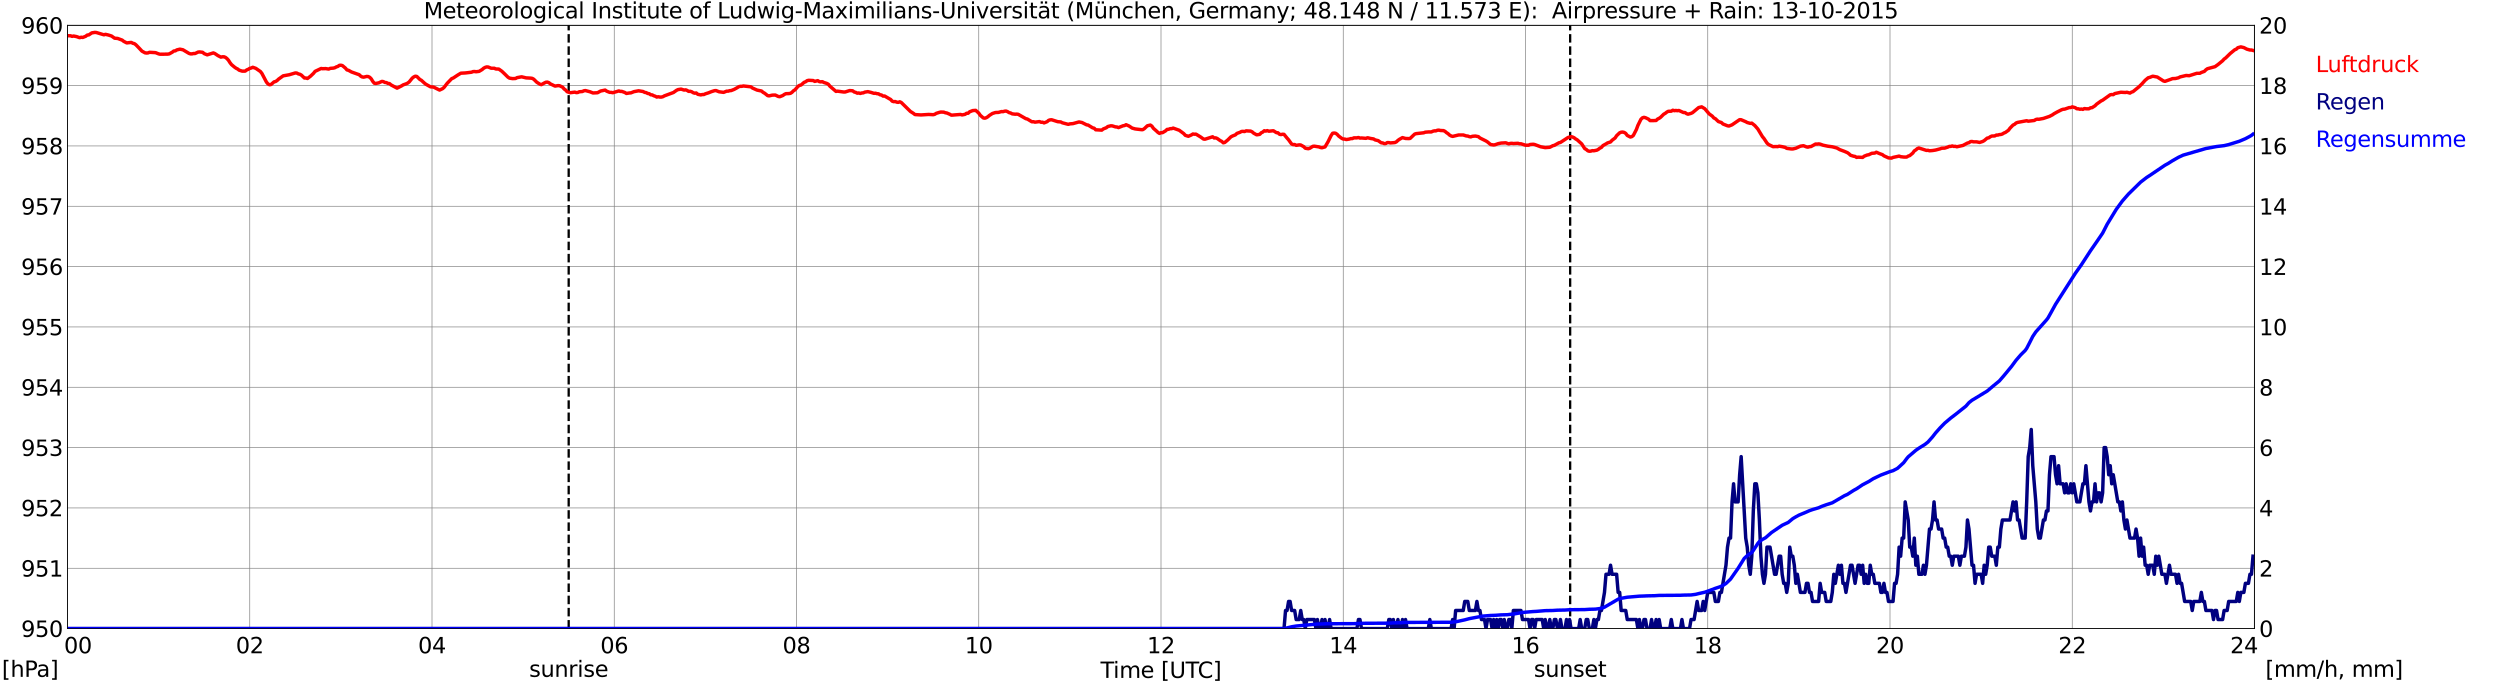 <?xml version="1.0" encoding="utf-8" standalone="no"?>
<!DOCTYPE svg PUBLIC "-//W3C//DTD SVG 1.1//EN"
  "http://www.w3.org/Graphics/SVG/1.1/DTD/svg11.dtd">
<svg xmlns:xlink="http://www.w3.org/1999/xlink" width="1085.4pt" height="296.64pt" viewBox="0 0 1085.4 296.64" xmlns="http://www.w3.org/2000/svg" version="1.1">
 <defs>
  <style type="text/css">*{stroke-linejoin: round; stroke-linecap: butt}</style>
 </defs>
 <g id="figure_1">
  <g id="patch_1">
   <path d="M 0 296.64 
L 1085.4 296.64 
L 1085.4 0 
L 0 0 
z
" style="fill: #ffffff"/>
  </g>
  <g id="axes_1">
   <g id="patch_2">
    <path d="M 29.306 272.909 
L 978.814 272.909 
L 978.814 10.976 
L 29.306 10.976 
z
" style="fill: #ffffff"/>
   </g>
   <g id="patch_3">
    <path d="M 978.814 272.909 
L 978.814 272.909 
L 978.814 10.976 
L 978.814 10.976 
z
" clip-path="url(#p8e4dcc2101)" style="fill: #d3d3d3; opacity: 0.25; stroke: #d3d3d3; stroke-linejoin: miter"/>
   </g>
   <g id="matplotlib.axis_1">
    <g id="xtick_1">
     <g id="line2d_1">
      <path d="M 29.306 272.909 
L 29.306 10.976 
" clip-path="url(#p8e4dcc2101)" style="fill: none; stroke: #808080; stroke-width: 0.3; stroke-linecap: square"/>
     </g>
     <g id="line2d_2"/>
     <g id="text_1">
      <!--    00 -->
      <g transform="translate(18.733 283.627) scale(0.095 -0.095)">
       <defs>
        <path id="DejaVuSans-20" transform="scale(0.016)"/>
        <path id="DejaVuSans-30" d="M 2034 4250 
Q 1547 4250 1301 3770 
Q 1056 3291 1056 2328 
Q 1056 1369 1301 889 
Q 1547 409 2034 409 
Q 2525 409 2770 889 
Q 3016 1369 3016 2328 
Q 3016 3291 2770 3770 
Q 2525 4250 2034 4250 
z
M 2034 4750 
Q 2819 4750 3233 4129 
Q 3647 3509 3647 2328 
Q 3647 1150 3233 529 
Q 2819 -91 2034 -91 
Q 1250 -91 836 529 
Q 422 1150 422 2328 
Q 422 3509 836 4129 
Q 1250 4750 2034 4750 
z
" transform="scale(0.016)"/>
       </defs>
       <use xlink:href="#DejaVuSans-20"/>
       <use xlink:href="#DejaVuSans-20" transform="translate(31.787 0)"/>
       <use xlink:href="#DejaVuSans-20" transform="translate(63.574 0)"/>
       <use xlink:href="#DejaVuSans-30" transform="translate(95.361 0)"/>
       <use xlink:href="#DejaVuSans-30" transform="translate(158.984 0)"/>
      </g>
     </g>
    </g>
    <g id="xtick_2">
     <g id="line2d_3">
      <path d="M 108.431 272.909 
L 108.431 10.976 
" clip-path="url(#p8e4dcc2101)" style="fill: none; stroke: #808080; stroke-width: 0.3; stroke-linecap: square"/>
     </g>
     <g id="line2d_4"/>
     <g id="text_2">
      <!-- 02 -->
      <g transform="translate(102.387 283.627) scale(0.095 -0.095)">
       <defs>
        <path id="DejaVuSans-32" d="M 1228 531 
L 3431 531 
L 3431 0 
L 469 0 
L 469 531 
Q 828 903 1448 1529 
Q 2069 2156 2228 2338 
Q 2531 2678 2651 2914 
Q 2772 3150 2772 3378 
Q 2772 3750 2511 3984 
Q 2250 4219 1831 4219 
Q 1534 4219 1204 4116 
Q 875 4013 500 3803 
L 500 4441 
Q 881 4594 1212 4672 
Q 1544 4750 1819 4750 
Q 2544 4750 2975 4387 
Q 3406 4025 3406 3419 
Q 3406 3131 3298 2873 
Q 3191 2616 2906 2266 
Q 2828 2175 2409 1742 
Q 1991 1309 1228 531 
z
" transform="scale(0.016)"/>
       </defs>
       <use xlink:href="#DejaVuSans-30"/>
       <use xlink:href="#DejaVuSans-32" transform="translate(63.623 0)"/>
      </g>
     </g>
    </g>
    <g id="xtick_3">
     <g id="line2d_5">
      <path d="M 187.557 272.909 
L 187.557 10.976 
" clip-path="url(#p8e4dcc2101)" style="fill: none; stroke: #808080; stroke-width: 0.3; stroke-linecap: square"/>
     </g>
     <g id="line2d_6"/>
     <g id="text_3">
      <!-- 04 -->
      <g transform="translate(181.513 283.627) scale(0.095 -0.095)">
       <defs>
        <path id="DejaVuSans-34" d="M 2419 4116 
L 825 1625 
L 2419 1625 
L 2419 4116 
z
M 2253 4666 
L 3047 4666 
L 3047 1625 
L 3713 1625 
L 3713 1100 
L 3047 1100 
L 3047 0 
L 2419 0 
L 2419 1100 
L 313 1100 
L 313 1709 
L 2253 4666 
z
" transform="scale(0.016)"/>
       </defs>
       <use xlink:href="#DejaVuSans-30"/>
       <use xlink:href="#DejaVuSans-34" transform="translate(63.623 0)"/>
      </g>
     </g>
    </g>
    <g id="xtick_4">
     <g id="line2d_7">
      <path d="M 266.683 272.909 
L 266.683 10.976 
" clip-path="url(#p8e4dcc2101)" style="fill: none; stroke: #808080; stroke-width: 0.3; stroke-linecap: square"/>
     </g>
     <g id="line2d_8"/>
     <g id="text_4">
      <!-- 06 -->
      <g transform="translate(260.638 283.627) scale(0.095 -0.095)">
       <defs>
        <path id="DejaVuSans-36" d="M 2113 2584 
Q 1688 2584 1439 2293 
Q 1191 2003 1191 1497 
Q 1191 994 1439 701 
Q 1688 409 2113 409 
Q 2538 409 2786 701 
Q 3034 994 3034 1497 
Q 3034 2003 2786 2293 
Q 2538 2584 2113 2584 
z
M 3366 4563 
L 3366 3988 
Q 3128 4100 2886 4159 
Q 2644 4219 2406 4219 
Q 1781 4219 1451 3797 
Q 1122 3375 1075 2522 
Q 1259 2794 1537 2939 
Q 1816 3084 2150 3084 
Q 2853 3084 3261 2657 
Q 3669 2231 3669 1497 
Q 3669 778 3244 343 
Q 2819 -91 2113 -91 
Q 1303 -91 875 529 
Q 447 1150 447 2328 
Q 447 3434 972 4092 
Q 1497 4750 2381 4750 
Q 2619 4750 2861 4703 
Q 3103 4656 3366 4563 
z
" transform="scale(0.016)"/>
       </defs>
       <use xlink:href="#DejaVuSans-30"/>
       <use xlink:href="#DejaVuSans-36" transform="translate(63.623 0)"/>
      </g>
     </g>
    </g>
    <g id="xtick_5">
     <g id="line2d_9">
      <path d="M 345.808 272.909 
L 345.808 10.976 
" clip-path="url(#p8e4dcc2101)" style="fill: none; stroke: #808080; stroke-width: 0.3; stroke-linecap: square"/>
     </g>
     <g id="line2d_10"/>
     <g id="text_5">
      <!-- 08 -->
      <g transform="translate(339.764 283.627) scale(0.095 -0.095)">
       <defs>
        <path id="DejaVuSans-38" d="M 2034 2216 
Q 1584 2216 1326 1975 
Q 1069 1734 1069 1313 
Q 1069 891 1326 650 
Q 1584 409 2034 409 
Q 2484 409 2743 651 
Q 3003 894 3003 1313 
Q 3003 1734 2745 1975 
Q 2488 2216 2034 2216 
z
M 1403 2484 
Q 997 2584 770 2862 
Q 544 3141 544 3541 
Q 544 4100 942 4425 
Q 1341 4750 2034 4750 
Q 2731 4750 3128 4425 
Q 3525 4100 3525 3541 
Q 3525 3141 3298 2862 
Q 3072 2584 2669 2484 
Q 3125 2378 3379 2068 
Q 3634 1759 3634 1313 
Q 3634 634 3220 271 
Q 2806 -91 2034 -91 
Q 1263 -91 848 271 
Q 434 634 434 1313 
Q 434 1759 690 2068 
Q 947 2378 1403 2484 
z
M 1172 3481 
Q 1172 3119 1398 2916 
Q 1625 2713 2034 2713 
Q 2441 2713 2670 2916 
Q 2900 3119 2900 3481 
Q 2900 3844 2670 4047 
Q 2441 4250 2034 4250 
Q 1625 4250 1398 4047 
Q 1172 3844 1172 3481 
z
" transform="scale(0.016)"/>
       </defs>
       <use xlink:href="#DejaVuSans-30"/>
       <use xlink:href="#DejaVuSans-38" transform="translate(63.623 0)"/>
      </g>
     </g>
    </g>
    <g id="xtick_6">
     <g id="line2d_11">
      <path d="M 424.934 272.909 
L 424.934 10.976 
" clip-path="url(#p8e4dcc2101)" style="fill: none; stroke: #808080; stroke-width: 0.3; stroke-linecap: square"/>
     </g>
     <g id="line2d_12"/>
     <g id="text_6">
      <!-- 10 -->
      <g transform="translate(418.89 283.627) scale(0.095 -0.095)">
       <defs>
        <path id="DejaVuSans-31" d="M 794 531 
L 1825 531 
L 1825 4091 
L 703 3866 
L 703 4441 
L 1819 4666 
L 2450 4666 
L 2450 531 
L 3481 531 
L 3481 0 
L 794 0 
L 794 531 
z
" transform="scale(0.016)"/>
       </defs>
       <use xlink:href="#DejaVuSans-31"/>
       <use xlink:href="#DejaVuSans-30" transform="translate(63.623 0)"/>
      </g>
     </g>
    </g>
    <g id="xtick_7">
     <g id="line2d_13">
      <path d="M 504.06 272.909 
L 504.06 10.976 
" clip-path="url(#p8e4dcc2101)" style="fill: none; stroke: #808080; stroke-width: 0.3; stroke-linecap: square"/>
     </g>
     <g id="line2d_14"/>
     <g id="text_7">
      <!-- 12 -->
      <g transform="translate(498.015 283.627) scale(0.095 -0.095)">
       <use xlink:href="#DejaVuSans-31"/>
       <use xlink:href="#DejaVuSans-32" transform="translate(63.623 0)"/>
      </g>
     </g>
    </g>
    <g id="xtick_8">
     <g id="line2d_15">
      <path d="M 583.185 272.909 
L 583.185 10.976 
" clip-path="url(#p8e4dcc2101)" style="fill: none; stroke: #808080; stroke-width: 0.3; stroke-linecap: square"/>
     </g>
     <g id="line2d_16"/>
     <g id="text_8">
      <!-- 14 -->
      <g transform="translate(577.141 283.627) scale(0.095 -0.095)">
       <use xlink:href="#DejaVuSans-31"/>
       <use xlink:href="#DejaVuSans-34" transform="translate(63.623 0)"/>
      </g>
     </g>
    </g>
    <g id="xtick_9">
     <g id="line2d_17">
      <path d="M 662.311 272.909 
L 662.311 10.976 
" clip-path="url(#p8e4dcc2101)" style="fill: none; stroke: #808080; stroke-width: 0.3; stroke-linecap: square"/>
     </g>
     <g id="line2d_18"/>
     <g id="text_9">
      <!-- 16 -->
      <g transform="translate(656.267 283.627) scale(0.095 -0.095)">
       <use xlink:href="#DejaVuSans-31"/>
       <use xlink:href="#DejaVuSans-36" transform="translate(63.623 0)"/>
      </g>
     </g>
    </g>
    <g id="xtick_10">
     <g id="line2d_19">
      <path d="M 741.437 272.909 
L 741.437 10.976 
" clip-path="url(#p8e4dcc2101)" style="fill: none; stroke: #808080; stroke-width: 0.3; stroke-linecap: square"/>
     </g>
     <g id="line2d_20"/>
     <g id="text_10">
      <!-- 18 -->
      <g transform="translate(735.392 283.627) scale(0.095 -0.095)">
       <use xlink:href="#DejaVuSans-31"/>
       <use xlink:href="#DejaVuSans-38" transform="translate(63.623 0)"/>
      </g>
     </g>
    </g>
    <g id="xtick_11">
     <g id="line2d_21">
      <path d="M 820.562 272.909 
L 820.562 10.976 
" clip-path="url(#p8e4dcc2101)" style="fill: none; stroke: #808080; stroke-width: 0.3; stroke-linecap: square"/>
     </g>
     <g id="line2d_22"/>
     <g id="text_11">
      <!-- 20 -->
      <g transform="translate(814.518 283.627) scale(0.095 -0.095)">
       <use xlink:href="#DejaVuSans-32"/>
       <use xlink:href="#DejaVuSans-30" transform="translate(63.623 0)"/>
      </g>
     </g>
    </g>
    <g id="xtick_12">
     <g id="line2d_23">
      <path d="M 899.688 272.909 
L 899.688 10.976 
" clip-path="url(#p8e4dcc2101)" style="fill: none; stroke: #808080; stroke-width: 0.3; stroke-linecap: square"/>
     </g>
     <g id="line2d_24"/>
     <g id="text_12">
      <!-- 22 -->
      <g transform="translate(893.644 283.627) scale(0.095 -0.095)">
       <use xlink:href="#DejaVuSans-32"/>
       <use xlink:href="#DejaVuSans-32" transform="translate(63.623 0)"/>
      </g>
     </g>
    </g>
    <g id="xtick_13">
     <g id="line2d_25">
      <path d="M 978.814 272.909 
L 978.814 10.976 
" clip-path="url(#p8e4dcc2101)" style="fill: none; stroke: #808080; stroke-width: 0.3; stroke-linecap: square"/>
     </g>
     <g id="line2d_26"/>
     <g id="text_13">
      <!-- 24    -->
      <g transform="translate(968.241 283.627) scale(0.095 -0.095)">
       <use xlink:href="#DejaVuSans-32"/>
       <use xlink:href="#DejaVuSans-34" transform="translate(63.623 0)"/>
       <use xlink:href="#DejaVuSans-20" transform="translate(127.246 0)"/>
       <use xlink:href="#DejaVuSans-20" transform="translate(159.033 0)"/>
       <use xlink:href="#DejaVuSans-20" transform="translate(190.82 0)"/>
      </g>
     </g>
    </g>
    <g id="text_14">
     <!-- Time [UTC] -->
     <g transform="translate(477.806 294.322) scale(0.095 -0.095)">
      <defs>
       <path id="DejaVuSans-54" d="M -19 4666 
L 3928 4666 
L 3928 4134 
L 2272 4134 
L 2272 0 
L 1638 0 
L 1638 4134 
L -19 4134 
L -19 4666 
z
" transform="scale(0.016)"/>
       <path id="DejaVuSans-69" d="M 603 3500 
L 1178 3500 
L 1178 0 
L 603 0 
L 603 3500 
z
M 603 4863 
L 1178 4863 
L 1178 4134 
L 603 4134 
L 603 4863 
z
" transform="scale(0.016)"/>
       <path id="DejaVuSans-6d" d="M 3328 2828 
Q 3544 3216 3844 3400 
Q 4144 3584 4550 3584 
Q 5097 3584 5394 3201 
Q 5691 2819 5691 2113 
L 5691 0 
L 5113 0 
L 5113 2094 
Q 5113 2597 4934 2840 
Q 4756 3084 4391 3084 
Q 3944 3084 3684 2787 
Q 3425 2491 3425 1978 
L 3425 0 
L 2847 0 
L 2847 2094 
Q 2847 2600 2669 2842 
Q 2491 3084 2119 3084 
Q 1678 3084 1418 2786 
Q 1159 2488 1159 1978 
L 1159 0 
L 581 0 
L 581 3500 
L 1159 3500 
L 1159 2956 
Q 1356 3278 1631 3431 
Q 1906 3584 2284 3584 
Q 2666 3584 2933 3390 
Q 3200 3197 3328 2828 
z
" transform="scale(0.016)"/>
       <path id="DejaVuSans-65" d="M 3597 1894 
L 3597 1613 
L 953 1613 
Q 991 1019 1311 708 
Q 1631 397 2203 397 
Q 2534 397 2845 478 
Q 3156 559 3463 722 
L 3463 178 
Q 3153 47 2828 -22 
Q 2503 -91 2169 -91 
Q 1331 -91 842 396 
Q 353 884 353 1716 
Q 353 2575 817 3079 
Q 1281 3584 2069 3584 
Q 2775 3584 3186 3129 
Q 3597 2675 3597 1894 
z
M 3022 2063 
Q 3016 2534 2758 2815 
Q 2500 3097 2075 3097 
Q 1594 3097 1305 2825 
Q 1016 2553 972 2059 
L 3022 2063 
z
" transform="scale(0.016)"/>
       <path id="DejaVuSans-5b" d="M 550 4863 
L 1875 4863 
L 1875 4416 
L 1125 4416 
L 1125 -397 
L 1875 -397 
L 1875 -844 
L 550 -844 
L 550 4863 
z
" transform="scale(0.016)"/>
       <path id="DejaVuSans-55" d="M 556 4666 
L 1191 4666 
L 1191 1831 
Q 1191 1081 1462 751 
Q 1734 422 2344 422 
Q 2950 422 3222 751 
Q 3494 1081 3494 1831 
L 3494 4666 
L 4128 4666 
L 4128 1753 
Q 4128 841 3676 375 
Q 3225 -91 2344 -91 
Q 1459 -91 1007 375 
Q 556 841 556 1753 
L 556 4666 
z
" transform="scale(0.016)"/>
       <path id="DejaVuSans-43" d="M 4122 4306 
L 4122 3641 
Q 3803 3938 3442 4084 
Q 3081 4231 2675 4231 
Q 1875 4231 1450 3742 
Q 1025 3253 1025 2328 
Q 1025 1406 1450 917 
Q 1875 428 2675 428 
Q 3081 428 3442 575 
Q 3803 722 4122 1019 
L 4122 359 
Q 3791 134 3420 21 
Q 3050 -91 2638 -91 
Q 1578 -91 968 557 
Q 359 1206 359 2328 
Q 359 3453 968 4101 
Q 1578 4750 2638 4750 
Q 3056 4750 3426 4639 
Q 3797 4528 4122 4306 
z
" transform="scale(0.016)"/>
       <path id="DejaVuSans-5d" d="M 1947 4863 
L 1947 -844 
L 622 -844 
L 622 -397 
L 1369 -397 
L 1369 4416 
L 622 4416 
L 622 4863 
L 1947 4863 
z
" transform="scale(0.016)"/>
      </defs>
      <use xlink:href="#DejaVuSans-54"/>
      <use xlink:href="#DejaVuSans-69" transform="translate(57.959 0)"/>
      <use xlink:href="#DejaVuSans-6d" transform="translate(85.742 0)"/>
      <use xlink:href="#DejaVuSans-65" transform="translate(183.154 0)"/>
      <use xlink:href="#DejaVuSans-20" transform="translate(244.678 0)"/>
      <use xlink:href="#DejaVuSans-5b" transform="translate(276.465 0)"/>
      <use xlink:href="#DejaVuSans-55" transform="translate(315.479 0)"/>
      <use xlink:href="#DejaVuSans-54" transform="translate(388.672 0)"/>
      <use xlink:href="#DejaVuSans-43" transform="translate(443.881 0)"/>
      <use xlink:href="#DejaVuSans-5d" transform="translate(513.705 0)"/>
     </g>
    </g>
   </g>
   <g id="matplotlib.axis_2">
    <g id="ytick_1">
     <g id="line2d_27">
      <path d="M 29.306 272.909 
L 978.814 272.909 
" clip-path="url(#p8e4dcc2101)" style="fill: none; stroke: #808080; stroke-width: 0.3; stroke-linecap: square"/>
     </g>
     <g id="line2d_28"/>
     <g id="text_15">
      <!-- 950 -->
      <g transform="translate(9.173 276.518) scale(0.095 -0.095)">
       <defs>
        <path id="DejaVuSans-39" d="M 703 97 
L 703 672 
Q 941 559 1184 500 
Q 1428 441 1663 441 
Q 2288 441 2617 861 
Q 2947 1281 2994 2138 
Q 2813 1869 2534 1725 
Q 2256 1581 1919 1581 
Q 1219 1581 811 2004 
Q 403 2428 403 3163 
Q 403 3881 828 4315 
Q 1253 4750 1959 4750 
Q 2769 4750 3195 4129 
Q 3622 3509 3622 2328 
Q 3622 1225 3098 567 
Q 2575 -91 1691 -91 
Q 1453 -91 1209 -44 
Q 966 3 703 97 
z
M 1959 2075 
Q 2384 2075 2632 2365 
Q 2881 2656 2881 3163 
Q 2881 3666 2632 3958 
Q 2384 4250 1959 4250 
Q 1534 4250 1286 3958 
Q 1038 3666 1038 3163 
Q 1038 2656 1286 2365 
Q 1534 2075 1959 2075 
z
" transform="scale(0.016)"/>
        <path id="DejaVuSans-35" d="M 691 4666 
L 3169 4666 
L 3169 4134 
L 1269 4134 
L 1269 2991 
Q 1406 3038 1543 3061 
Q 1681 3084 1819 3084 
Q 2600 3084 3056 2656 
Q 3513 2228 3513 1497 
Q 3513 744 3044 326 
Q 2575 -91 1722 -91 
Q 1428 -91 1123 -41 
Q 819 9 494 109 
L 494 744 
Q 775 591 1075 516 
Q 1375 441 1709 441 
Q 2250 441 2565 725 
Q 2881 1009 2881 1497 
Q 2881 1984 2565 2268 
Q 2250 2553 1709 2553 
Q 1456 2553 1204 2497 
Q 953 2441 691 2322 
L 691 4666 
z
" transform="scale(0.016)"/>
       </defs>
       <use xlink:href="#DejaVuSans-39"/>
       <use xlink:href="#DejaVuSans-35" transform="translate(63.623 0)"/>
       <use xlink:href="#DejaVuSans-30" transform="translate(127.246 0)"/>
      </g>
     </g>
    </g>
    <g id="ytick_2">
     <g id="line2d_29">
      <path d="M 29.306 246.715 
L 978.814 246.715 
" clip-path="url(#p8e4dcc2101)" style="fill: none; stroke: #808080; stroke-width: 0.3; stroke-linecap: square"/>
     </g>
     <g id="line2d_30"/>
     <g id="text_16">
      <!-- 951 -->
      <g transform="translate(9.173 250.325) scale(0.095 -0.095)">
       <use xlink:href="#DejaVuSans-39"/>
       <use xlink:href="#DejaVuSans-35" transform="translate(63.623 0)"/>
       <use xlink:href="#DejaVuSans-31" transform="translate(127.246 0)"/>
      </g>
     </g>
    </g>
    <g id="ytick_3">
     <g id="line2d_31">
      <path d="M 29.306 220.522 
L 978.814 220.522 
" clip-path="url(#p8e4dcc2101)" style="fill: none; stroke: #808080; stroke-width: 0.3; stroke-linecap: square"/>
     </g>
     <g id="line2d_32"/>
     <g id="text_17">
      <!-- 952 -->
      <g transform="translate(9.173 224.131) scale(0.095 -0.095)">
       <use xlink:href="#DejaVuSans-39"/>
       <use xlink:href="#DejaVuSans-35" transform="translate(63.623 0)"/>
       <use xlink:href="#DejaVuSans-32" transform="translate(127.246 0)"/>
      </g>
     </g>
    </g>
    <g id="ytick_4">
     <g id="line2d_33">
      <path d="M 29.306 194.329 
L 978.814 194.329 
" clip-path="url(#p8e4dcc2101)" style="fill: none; stroke: #808080; stroke-width: 0.3; stroke-linecap: square"/>
     </g>
     <g id="line2d_34"/>
     <g id="text_18">
      <!-- 953 -->
      <g transform="translate(9.173 197.938) scale(0.095 -0.095)">
       <defs>
        <path id="DejaVuSans-33" d="M 2597 2516 
Q 3050 2419 3304 2112 
Q 3559 1806 3559 1356 
Q 3559 666 3084 287 
Q 2609 -91 1734 -91 
Q 1441 -91 1130 -33 
Q 819 25 488 141 
L 488 750 
Q 750 597 1062 519 
Q 1375 441 1716 441 
Q 2309 441 2620 675 
Q 2931 909 2931 1356 
Q 2931 1769 2642 2001 
Q 2353 2234 1838 2234 
L 1294 2234 
L 1294 2753 
L 1863 2753 
Q 2328 2753 2575 2939 
Q 2822 3125 2822 3475 
Q 2822 3834 2567 4026 
Q 2313 4219 1838 4219 
Q 1578 4219 1281 4162 
Q 984 4106 628 3988 
L 628 4550 
Q 988 4650 1302 4700 
Q 1616 4750 1894 4750 
Q 2613 4750 3031 4423 
Q 3450 4097 3450 3541 
Q 3450 3153 3228 2886 
Q 3006 2619 2597 2516 
z
" transform="scale(0.016)"/>
       </defs>
       <use xlink:href="#DejaVuSans-39"/>
       <use xlink:href="#DejaVuSans-35" transform="translate(63.623 0)"/>
       <use xlink:href="#DejaVuSans-33" transform="translate(127.246 0)"/>
      </g>
     </g>
    </g>
    <g id="ytick_5">
     <g id="line2d_35">
      <path d="M 29.306 168.136 
L 978.814 168.136 
" clip-path="url(#p8e4dcc2101)" style="fill: none; stroke: #808080; stroke-width: 0.3; stroke-linecap: square"/>
     </g>
     <g id="line2d_36"/>
     <g id="text_19">
      <!-- 954 -->
      <g transform="translate(9.173 171.745) scale(0.095 -0.095)">
       <use xlink:href="#DejaVuSans-39"/>
       <use xlink:href="#DejaVuSans-35" transform="translate(63.623 0)"/>
       <use xlink:href="#DejaVuSans-34" transform="translate(127.246 0)"/>
      </g>
     </g>
    </g>
    <g id="ytick_6">
     <g id="line2d_37">
      <path d="M 29.306 141.942 
L 978.814 141.942 
" clip-path="url(#p8e4dcc2101)" style="fill: none; stroke: #808080; stroke-width: 0.3; stroke-linecap: square"/>
     </g>
     <g id="line2d_38"/>
     <g id="text_20">
      <!-- 955 -->
      <g transform="translate(9.173 145.551) scale(0.095 -0.095)">
       <use xlink:href="#DejaVuSans-39"/>
       <use xlink:href="#DejaVuSans-35" transform="translate(63.623 0)"/>
       <use xlink:href="#DejaVuSans-35" transform="translate(127.246 0)"/>
      </g>
     </g>
    </g>
    <g id="ytick_7">
     <g id="line2d_39">
      <path d="M 29.306 115.749 
L 978.814 115.749 
" clip-path="url(#p8e4dcc2101)" style="fill: none; stroke: #808080; stroke-width: 0.3; stroke-linecap: square"/>
     </g>
     <g id="line2d_40"/>
     <g id="text_21">
      <!-- 956 -->
      <g transform="translate(9.173 119.358) scale(0.095 -0.095)">
       <use xlink:href="#DejaVuSans-39"/>
       <use xlink:href="#DejaVuSans-35" transform="translate(63.623 0)"/>
       <use xlink:href="#DejaVuSans-36" transform="translate(127.246 0)"/>
      </g>
     </g>
    </g>
    <g id="ytick_8">
     <g id="line2d_41">
      <path d="M 29.306 89.556 
L 978.814 89.556 
" clip-path="url(#p8e4dcc2101)" style="fill: none; stroke: #808080; stroke-width: 0.3; stroke-linecap: square"/>
     </g>
     <g id="line2d_42"/>
     <g id="text_22">
      <!-- 957 -->
      <g transform="translate(9.173 93.165) scale(0.095 -0.095)">
       <defs>
        <path id="DejaVuSans-37" d="M 525 4666 
L 3525 4666 
L 3525 4397 
L 1831 0 
L 1172 0 
L 2766 4134 
L 525 4134 
L 525 4666 
z
" transform="scale(0.016)"/>
       </defs>
       <use xlink:href="#DejaVuSans-39"/>
       <use xlink:href="#DejaVuSans-35" transform="translate(63.623 0)"/>
       <use xlink:href="#DejaVuSans-37" transform="translate(127.246 0)"/>
      </g>
     </g>
    </g>
    <g id="ytick_9">
     <g id="line2d_43">
      <path d="M 29.306 63.362 
L 978.814 63.362 
" clip-path="url(#p8e4dcc2101)" style="fill: none; stroke: #808080; stroke-width: 0.3; stroke-linecap: square"/>
     </g>
     <g id="line2d_44"/>
     <g id="text_23">
      <!-- 958 -->
      <g transform="translate(9.173 66.972) scale(0.095 -0.095)">
       <use xlink:href="#DejaVuSans-39"/>
       <use xlink:href="#DejaVuSans-35" transform="translate(63.623 0)"/>
       <use xlink:href="#DejaVuSans-38" transform="translate(127.246 0)"/>
      </g>
     </g>
    </g>
    <g id="ytick_10">
     <g id="line2d_45">
      <path d="M 29.306 37.169 
L 978.814 37.169 
" clip-path="url(#p8e4dcc2101)" style="fill: none; stroke: #808080; stroke-width: 0.3; stroke-linecap: square"/>
     </g>
     <g id="line2d_46"/>
     <g id="text_24">
      <!-- 959 -->
      <g transform="translate(9.173 40.778) scale(0.095 -0.095)">
       <use xlink:href="#DejaVuSans-39"/>
       <use xlink:href="#DejaVuSans-35" transform="translate(63.623 0)"/>
       <use xlink:href="#DejaVuSans-39" transform="translate(127.246 0)"/>
      </g>
     </g>
    </g>
    <g id="ytick_11">
     <g id="line2d_47">
      <path d="M 29.306 10.976 
L 978.814 10.976 
" clip-path="url(#p8e4dcc2101)" style="fill: none; stroke: #808080; stroke-width: 0.3; stroke-linecap: square"/>
     </g>
     <g id="line2d_48"/>
     <g id="text_25">
      <!-- 960 -->
      <g transform="translate(9.173 14.585) scale(0.095 -0.095)">
       <use xlink:href="#DejaVuSans-39"/>
       <use xlink:href="#DejaVuSans-36" transform="translate(63.623 0)"/>
       <use xlink:href="#DejaVuSans-30" transform="translate(127.246 0)"/>
      </g>
     </g>
    </g>
   </g>
   <g id="line2d_49">
    <path d="M 246.901 272.909 
L 246.901 10.976 
" clip-path="url(#p8e4dcc2101)" style="fill: none; stroke-dasharray: 3.7,1.6; stroke-dashoffset: 0; stroke: #000000"/>
   </g>
   <g id="line2d_50">
    <path d="M 681.697 272.909 
L 681.697 10.976 
" clip-path="url(#p8e4dcc2101)" style="fill: none; stroke-dasharray: 3.7,1.6; stroke-dashoffset: 0; stroke: #000000"/>
   </g>
   <g id="line2d_51">
    <path d="M 29.306 15.516 
L 30.625 15.533 
L 31.284 15.795 
L 31.943 15.638 
L 33.262 15.9 
L 34.581 16.372 
L 35.24 16.162 
L 35.9 16.267 
L 37.218 15.743 
L 37.878 15.219 
L 38.537 15.167 
L 39.856 14.276 
L 41.175 14.066 
L 41.834 14.119 
L 45.131 15.114 
L 45.79 14.905 
L 47.109 15.219 
L 48.428 15.638 
L 49.747 16.581 
L 51.065 16.686 
L 53.043 17.419 
L 53.703 17.943 
L 55.022 18.624 
L 57 18.415 
L 57.659 18.781 
L 58.319 18.938 
L 58.978 19.41 
L 60.297 20.772 
L 61.615 22.186 
L 62.934 22.92 
L 63.594 23.025 
L 64.253 22.972 
L 64.912 22.71 
L 66.89 22.815 
L 67.55 22.867 
L 68.869 23.391 
L 69.528 23.548 
L 72.825 23.496 
L 73.484 23.391 
L 74.803 22.658 
L 75.462 22.134 
L 76.122 22.082 
L 76.781 21.663 
L 78.1 21.348 
L 79.419 21.61 
L 82.056 23.182 
L 82.716 23.391 
L 83.375 23.391 
L 84.034 23.234 
L 84.694 23.234 
L 86.013 22.606 
L 86.672 22.553 
L 87.991 22.71 
L 88.65 23.287 
L 89.969 23.81 
L 92.606 22.972 
L 93.266 23.234 
L 94.584 24.125 
L 95.903 24.806 
L 96.563 24.649 
L 97.222 24.649 
L 97.881 24.911 
L 98.541 25.434 
L 99.2 26.168 
L 99.86 27.216 
L 100.519 28.054 
L 101.838 29.154 
L 102.497 29.625 
L 103.156 29.94 
L 103.816 30.464 
L 105.135 30.883 
L 106.453 30.883 
L 107.113 30.359 
L 107.772 30.097 
L 108.431 29.678 
L 109.091 29.521 
L 109.75 29.206 
L 111.069 29.678 
L 113.047 31.04 
L 113.707 31.878 
L 115.025 34.393 
L 115.685 35.65 
L 116.344 36.436 
L 117.003 36.802 
L 117.663 36.698 
L 118.982 35.545 
L 119.641 35.388 
L 120.3 34.969 
L 120.96 34.34 
L 122.938 32.926 
L 125.575 32.454 
L 128.213 31.668 
L 128.872 31.721 
L 129.532 32.087 
L 130.191 32.245 
L 130.85 32.611 
L 132.169 33.869 
L 132.829 33.869 
L 133.488 34.078 
L 134.807 33.083 
L 136.125 31.826 
L 136.785 30.987 
L 139.422 29.73 
L 140.082 29.835 
L 141.4 29.782 
L 142.719 29.992 
L 143.379 29.678 
L 144.697 29.573 
L 145.357 29.416 
L 146.016 29.049 
L 146.676 28.84 
L 147.335 28.368 
L 147.994 28.316 
L 148.654 28.473 
L 149.972 29.573 
L 150.632 30.359 
L 151.291 30.516 
L 152.61 31.249 
L 155.247 32.192 
L 155.907 32.402 
L 156.566 33.03 
L 157.226 33.397 
L 157.885 33.502 
L 159.204 33.188 
L 159.863 33.24 
L 160.523 33.554 
L 161.182 34.235 
L 161.841 35.335 
L 162.501 36.121 
L 163.16 36.226 
L 164.479 35.964 
L 165.798 35.335 
L 166.457 35.44 
L 167.116 35.807 
L 167.776 35.859 
L 168.435 36.226 
L 169.094 36.278 
L 169.754 36.855 
L 172.391 38.269 
L 174.37 37.274 
L 175.029 36.855 
L 176.348 36.383 
L 177.007 36.069 
L 177.666 35.545 
L 178.985 33.921 
L 179.645 33.397 
L 180.304 33.083 
L 180.963 33.188 
L 182.282 34.497 
L 182.941 34.864 
L 184.26 36.069 
L 184.92 36.593 
L 186.898 37.693 
L 188.217 37.798 
L 190.195 38.793 
L 190.854 39.107 
L 192.173 38.479 
L 192.832 37.902 
L 194.151 36.174 
L 196.129 34.131 
L 196.788 33.869 
L 198.767 32.559 
L 200.085 31.773 
L 202.063 31.668 
L 204.701 31.354 
L 205.36 31.092 
L 206.02 31.04 
L 206.679 31.145 
L 207.998 30.987 
L 209.317 30.202 
L 209.976 29.625 
L 210.635 29.259 
L 211.295 29.049 
L 211.954 29.101 
L 213.273 29.625 
L 214.592 29.625 
L 215.251 29.94 
L 216.57 29.992 
L 217.889 30.935 
L 219.207 32.192 
L 220.526 33.502 
L 221.186 33.921 
L 222.504 34.131 
L 223.823 34.078 
L 224.482 33.711 
L 226.461 33.345 
L 228.439 33.816 
L 230.417 33.921 
L 231.076 34.026 
L 231.736 34.393 
L 233.054 35.702 
L 234.373 36.54 
L 235.033 36.75 
L 236.351 36.016 
L 237.011 35.702 
L 237.67 35.65 
L 238.329 35.912 
L 238.989 36.436 
L 240.308 37.064 
L 240.967 37.379 
L 242.286 37.169 
L 242.945 37.221 
L 244.264 37.85 
L 244.923 38.636 
L 245.583 39.107 
L 246.242 39.841 
L 247.561 40.26 
L 249.539 39.998 
L 250.198 40.207 
L 250.858 40.155 
L 251.517 39.841 
L 252.836 39.736 
L 253.495 39.422 
L 254.155 39.317 
L 256.133 39.841 
L 257.451 40.365 
L 259.43 40.26 
L 260.748 39.526 
L 262.726 39.107 
L 263.386 39.579 
L 264.705 40.103 
L 265.364 40.103 
L 266.023 40.26 
L 268.002 39.684 
L 268.661 39.474 
L 269.32 39.684 
L 269.98 39.684 
L 271.298 40.155 
L 271.958 40.574 
L 273.277 40.365 
L 273.936 40.312 
L 275.255 39.788 
L 277.233 39.422 
L 279.211 39.736 
L 279.87 40.103 
L 280.53 40.207 
L 281.189 40.574 
L 281.849 40.679 
L 282.508 41.15 
L 283.167 41.203 
L 283.827 41.569 
L 284.486 41.779 
L 285.145 42.146 
L 285.805 41.989 
L 286.464 42.146 
L 287.124 42.146 
L 287.783 41.989 
L 288.442 41.622 
L 290.42 40.888 
L 292.399 40.155 
L 293.717 39.212 
L 294.377 38.898 
L 295.696 38.688 
L 297.014 39.107 
L 297.674 39.003 
L 298.333 39.264 
L 298.992 39.684 
L 299.652 39.631 
L 300.311 39.841 
L 300.971 40.26 
L 301.63 40.469 
L 302.289 40.365 
L 302.949 40.941 
L 304.267 41.203 
L 304.927 41.046 
L 305.586 41.046 
L 306.246 40.731 
L 307.564 40.312 
L 308.883 39.788 
L 310.202 39.369 
L 310.861 39.317 
L 312.18 39.841 
L 314.158 40.103 
L 315.477 39.579 
L 316.136 39.579 
L 316.796 39.369 
L 317.455 39.317 
L 318.774 38.793 
L 320.093 38.06 
L 320.752 37.64 
L 321.411 37.483 
L 322.071 37.483 
L 322.73 37.326 
L 326.027 37.693 
L 326.686 38.217 
L 328.665 39.107 
L 330.643 39.526 
L 331.302 40.103 
L 331.961 40.469 
L 333.28 41.517 
L 333.94 41.622 
L 335.258 41.308 
L 336.577 41.255 
L 337.896 41.884 
L 338.555 41.989 
L 339.874 41.465 
L 340.533 40.993 
L 341.193 40.679 
L 342.512 40.627 
L 343.171 40.522 
L 343.83 40.103 
L 344.49 39.422 
L 345.149 39.003 
L 346.468 37.483 
L 347.127 37.064 
L 347.787 36.907 
L 349.105 35.755 
L 349.765 35.493 
L 350.424 35.021 
L 351.083 34.864 
L 353.062 34.969 
L 353.721 35.335 
L 355.04 35.021 
L 355.699 35.44 
L 356.359 35.545 
L 357.018 35.44 
L 357.677 35.807 
L 358.996 36.226 
L 359.655 36.593 
L 360.315 37.431 
L 362.952 39.684 
L 363.612 39.579 
L 366.249 39.945 
L 366.909 39.945 
L 368.887 39.317 
L 370.206 39.422 
L 370.865 39.945 
L 371.524 40.103 
L 372.184 40.469 
L 372.843 40.365 
L 373.502 40.574 
L 374.162 40.365 
L 374.821 40.312 
L 375.481 39.998 
L 376.799 39.788 
L 378.118 40.103 
L 379.437 40.522 
L 380.096 40.469 
L 380.756 40.679 
L 381.415 40.731 
L 382.074 41.15 
L 382.734 41.255 
L 383.393 41.727 
L 384.053 41.674 
L 386.031 42.827 
L 386.69 43.193 
L 387.349 43.927 
L 388.009 44.136 
L 388.668 44.084 
L 389.328 44.346 
L 389.987 44.451 
L 390.646 44.189 
L 391.306 44.503 
L 395.262 48.38 
L 396.581 49.218 
L 397.24 49.742 
L 399.878 49.899 
L 403.175 49.689 
L 405.153 49.794 
L 405.812 49.637 
L 406.471 49.218 
L 407.79 48.799 
L 408.45 48.642 
L 409.768 48.694 
L 410.428 48.956 
L 411.087 49.061 
L 412.406 49.637 
L 413.065 50.004 
L 417.022 49.689 
L 417.681 49.899 
L 419 49.637 
L 419.659 49.166 
L 420.318 49.166 
L 420.978 48.537 
L 422.297 48.013 
L 423.615 47.908 
L 424.934 49.113 
L 425.593 50.056 
L 426.912 51.209 
L 427.572 51.313 
L 428.231 51.104 
L 428.89 50.685 
L 429.55 50.108 
L 430.869 49.27 
L 432.187 48.851 
L 433.506 48.799 
L 434.825 48.432 
L 435.484 48.485 
L 436.144 48.275 
L 436.803 48.223 
L 437.462 48.485 
L 438.122 48.904 
L 438.781 49.061 
L 439.44 49.427 
L 440.759 49.585 
L 441.419 49.532 
L 442.078 49.637 
L 445.375 51.523 
L 446.034 51.68 
L 448.012 52.885 
L 448.672 52.833 
L 449.331 53.042 
L 451.309 52.78 
L 451.969 53.095 
L 452.628 53.042 
L 453.287 53.356 
L 454.606 52.833 
L 455.266 52.256 
L 455.925 52.047 
L 456.584 51.994 
L 459.222 52.833 
L 460.541 52.937 
L 461.2 53.304 
L 463.178 53.828 
L 463.838 53.985 
L 464.497 53.776 
L 465.816 53.671 
L 468.453 52.937 
L 469.772 53.199 
L 471.75 54.195 
L 472.409 54.299 
L 474.388 55.504 
L 475.047 55.661 
L 475.706 56.342 
L 478.344 56.5 
L 479.003 55.976 
L 480.322 55.452 
L 480.981 54.928 
L 482.3 54.614 
L 482.96 54.666 
L 484.278 55.085 
L 484.938 55.138 
L 485.597 55.4 
L 487.575 54.614 
L 488.235 54.509 
L 488.894 54.142 
L 490.213 54.719 
L 491.532 55.609 
L 492.85 55.976 
L 495.488 56.29 
L 496.147 56.29 
L 496.807 55.871 
L 498.125 54.614 
L 499.444 54.299 
L 500.103 54.771 
L 500.763 55.714 
L 502.082 56.866 
L 502.741 57.495 
L 503.4 57.914 
L 504.06 57.6 
L 504.719 57.6 
L 506.038 56.814 
L 506.697 56.185 
L 507.357 56.133 
L 508.016 55.871 
L 508.675 55.871 
L 509.335 55.609 
L 511.972 56.552 
L 513.95 58.019 
L 514.61 58.752 
L 515.929 59.171 
L 517.247 58.595 
L 517.907 58.176 
L 518.566 58.281 
L 519.226 58.228 
L 521.204 59.433 
L 522.522 60.376 
L 523.182 60.429 
L 526.479 59.381 
L 527.138 59.905 
L 527.797 59.852 
L 528.457 60.114 
L 529.776 61.057 
L 530.435 61.372 
L 531.094 62 
L 531.754 61.843 
L 533.073 60.743 
L 534.391 59.433 
L 535.051 59.067 
L 536.369 58.543 
L 537.029 57.914 
L 538.348 57.443 
L 539.007 57.076 
L 539.666 57.024 
L 540.326 57.128 
L 540.985 56.814 
L 542.963 56.919 
L 543.623 57.233 
L 544.282 57.809 
L 545.601 58.543 
L 546.919 58.333 
L 547.579 57.652 
L 548.238 57.338 
L 548.898 56.762 
L 549.557 56.919 
L 550.216 56.709 
L 550.876 56.971 
L 552.854 56.762 
L 554.173 57.6 
L 554.832 57.652 
L 555.491 58.281 
L 556.151 58.438 
L 556.81 58.281 
L 557.47 58.333 
L 558.788 59.957 
L 559.448 60.691 
L 560.766 62.524 
L 561.426 62.786 
L 562.085 62.734 
L 562.745 63.1 
L 564.063 62.891 
L 564.723 62.943 
L 566.042 63.677 
L 566.701 64.358 
L 568.02 64.567 
L 568.679 64.358 
L 569.998 63.519 
L 570.657 63.467 
L 572.635 63.781 
L 573.295 64.043 
L 573.954 64.148 
L 575.273 63.781 
L 576.592 61.529 
L 577.91 58.857 
L 578.57 57.862 
L 579.229 57.757 
L 579.889 57.862 
L 580.548 58.333 
L 581.207 59.067 
L 582.526 60.062 
L 583.185 60.376 
L 583.845 60.376 
L 584.504 60.586 
L 585.823 60.376 
L 586.482 60.167 
L 587.142 60.167 
L 587.801 59.852 
L 589.12 59.852 
L 589.779 59.695 
L 590.439 59.957 
L 591.098 59.905 
L 592.417 60.01 
L 593.076 60.062 
L 593.736 59.8 
L 595.054 60.114 
L 596.373 60.324 
L 597.032 60.743 
L 598.351 61.057 
L 599.67 62 
L 600.329 62.053 
L 600.989 62.367 
L 601.648 62.315 
L 602.307 61.895 
L 602.967 61.895 
L 603.626 62.053 
L 605.604 61.895 
L 606.264 61.581 
L 606.923 60.953 
L 607.582 60.481 
L 608.901 59.748 
L 610.22 60.114 
L 611.539 60.167 
L 612.198 60.114 
L 614.176 58.228 
L 614.836 58.019 
L 618.133 57.652 
L 618.792 57.39 
L 620.111 57.285 
L 621.429 57.285 
L 622.089 56.971 
L 622.748 56.814 
L 623.408 56.814 
L 624.067 56.552 
L 624.726 56.5 
L 625.386 56.657 
L 626.705 56.709 
L 627.364 57.024 
L 628.023 57.6 
L 628.683 58.019 
L 629.342 58.648 
L 630.001 59.014 
L 630.661 59.224 
L 633.298 58.595 
L 635.276 58.595 
L 636.595 59.014 
L 637.255 59.067 
L 637.914 59.329 
L 638.573 59.433 
L 639.233 59.171 
L 640.552 59.067 
L 641.87 59.329 
L 642.53 59.905 
L 645.167 61.214 
L 645.827 61.634 
L 647.145 62.734 
L 648.464 62.943 
L 649.123 62.838 
L 650.442 62.367 
L 651.761 62.105 
L 653.739 62 
L 655.058 62.472 
L 655.717 62.262 
L 656.377 62.21 
L 657.036 62.315 
L 659.014 62.21 
L 659.674 62.419 
L 660.333 62.419 
L 662.311 63.048 
L 663.63 63.048 
L 664.289 62.734 
L 665.608 62.629 
L 666.267 62.734 
L 668.905 63.729 
L 670.883 64.096 
L 672.202 63.991 
L 672.861 63.939 
L 674.18 63.258 
L 674.839 63.1 
L 676.817 62 
L 677.477 61.843 
L 680.774 59.695 
L 682.092 59.329 
L 682.752 59.486 
L 683.411 59.8 
L 684.071 60.324 
L 684.73 60.691 
L 686.708 62.472 
L 688.027 64.515 
L 688.686 64.882 
L 689.346 65.458 
L 690.005 65.667 
L 690.664 65.615 
L 691.324 65.405 
L 691.983 65.458 
L 693.302 65.196 
L 693.961 64.829 
L 694.621 64.305 
L 695.28 63.991 
L 695.939 63.205 
L 697.258 62.472 
L 697.918 62.053 
L 699.236 61.634 
L 699.896 60.9 
L 701.215 59.905 
L 701.874 58.909 
L 703.193 57.652 
L 703.852 57.39 
L 704.511 57.338 
L 705.171 57.495 
L 705.83 57.914 
L 706.49 58.805 
L 707.808 59.486 
L 708.468 59.329 
L 709.127 58.805 
L 710.446 56.238 
L 711.105 54.457 
L 712.424 51.785 
L 713.083 51.156 
L 713.743 50.947 
L 714.402 51.104 
L 715.721 51.732 
L 716.38 52.361 
L 717.699 52.361 
L 719.018 52.309 
L 719.677 51.68 
L 720.337 51.366 
L 720.996 50.894 
L 722.315 49.585 
L 722.974 49.218 
L 723.633 48.694 
L 724.293 48.327 
L 725.612 48.275 
L 726.271 47.856 
L 726.93 48.065 
L 727.59 47.961 
L 728.249 48.065 
L 728.909 47.961 
L 730.887 48.851 
L 731.546 48.851 
L 732.205 49.323 
L 732.865 49.585 
L 734.184 49.218 
L 734.843 48.904 
L 737.48 46.703 
L 738.799 46.389 
L 740.118 47.175 
L 742.096 49.48 
L 743.415 50.423 
L 744.074 51.209 
L 744.734 51.523 
L 746.052 52.78 
L 747.371 53.199 
L 748.031 53.828 
L 750.009 54.614 
L 750.668 54.719 
L 751.987 54.195 
L 755.284 51.942 
L 755.943 51.994 
L 757.921 52.833 
L 758.581 53.199 
L 759.899 53.566 
L 760.559 53.461 
L 761.878 54.509 
L 763.196 56.028 
L 765.174 59.329 
L 765.834 60.114 
L 767.153 62.105 
L 767.812 62.734 
L 769.131 63.362 
L 769.79 63.677 
L 771.109 63.624 
L 771.768 63.677 
L 772.428 63.467 
L 773.746 63.677 
L 775.065 63.991 
L 775.725 64.41 
L 777.703 64.672 
L 778.362 64.672 
L 779.681 64.358 
L 781.659 63.467 
L 782.978 63.258 
L 784.296 63.781 
L 784.956 63.886 
L 785.615 63.677 
L 786.275 63.624 
L 788.253 62.524 
L 788.912 62.577 
L 789.572 62.472 
L 790.231 62.577 
L 791.55 63.048 
L 793.528 63.467 
L 795.506 63.729 
L 797.484 64.253 
L 798.803 64.986 
L 800.781 65.72 
L 802.1 66.296 
L 802.759 66.767 
L 803.419 67.396 
L 804.737 67.815 
L 805.397 67.92 
L 806.056 68.339 
L 806.715 68.234 
L 808.694 68.339 
L 809.353 67.815 
L 810.672 67.291 
L 811.331 67.187 
L 812.65 66.558 
L 813.969 66.453 
L 814.628 66.086 
L 815.947 66.663 
L 817.265 67.134 
L 817.925 67.658 
L 819.903 68.549 
L 821.222 68.653 
L 821.881 68.339 
L 823.859 67.92 
L 824.519 67.763 
L 825.178 68.025 
L 826.497 68.182 
L 827.816 68.182 
L 828.475 67.763 
L 829.134 67.553 
L 830.453 66.453 
L 831.112 65.51 
L 831.772 65.091 
L 832.431 64.515 
L 833.091 64.253 
L 836.388 65.301 
L 837.047 65.248 
L 837.706 65.458 
L 839.025 65.353 
L 840.344 65.143 
L 842.322 64.62 
L 842.981 64.358 
L 844.3 64.305 
L 845.619 63.886 
L 846.278 63.572 
L 846.938 63.572 
L 847.597 63.362 
L 848.256 63.572 
L 848.916 63.519 
L 849.575 63.729 
L 852.213 63.153 
L 854.191 62.105 
L 854.85 61.948 
L 855.51 61.476 
L 856.169 61.424 
L 856.828 61.581 
L 858.147 61.581 
L 859.466 61.843 
L 860.785 61.424 
L 861.444 61.057 
L 862.763 59.957 
L 863.422 59.852 
L 864.082 59.381 
L 864.741 59.067 
L 866.06 59.014 
L 866.719 58.648 
L 867.378 58.648 
L 868.038 58.438 
L 868.697 58.386 
L 869.357 58.176 
L 870.016 57.757 
L 870.675 57.495 
L 871.994 56.552 
L 872.653 55.661 
L 873.972 54.299 
L 874.632 53.985 
L 875.291 53.409 
L 875.95 53.147 
L 879.907 52.413 
L 880.566 52.623 
L 883.204 52.309 
L 883.863 51.89 
L 884.522 51.732 
L 885.182 51.785 
L 887.16 51.418 
L 889.797 50.528 
L 891.116 49.847 
L 891.775 49.375 
L 893.094 48.642 
L 895.072 47.646 
L 895.732 47.437 
L 896.391 47.384 
L 898.369 46.703 
L 899.029 46.703 
L 899.688 46.389 
L 901.007 46.756 
L 901.666 47.227 
L 902.326 47.227 
L 902.985 47.437 
L 903.644 47.332 
L 904.304 47.489 
L 904.963 47.122 
L 905.622 47.227 
L 906.941 47.227 
L 907.601 46.808 
L 908.26 46.756 
L 909.579 45.918 
L 910.238 45.237 
L 912.216 43.822 
L 912.876 43.508 
L 916.173 41.15 
L 916.832 41.046 
L 917.491 41.098 
L 918.151 40.627 
L 920.788 40.05 
L 922.766 40.155 
L 923.426 40.05 
L 924.745 40.417 
L 925.404 39.998 
L 926.063 39.788 
L 928.701 37.64 
L 930.02 36.331 
L 931.338 34.864 
L 932.657 33.764 
L 933.316 33.607 
L 934.635 33.083 
L 936.613 33.45 
L 939.251 35.126 
L 939.91 35.335 
L 942.548 34.393 
L 943.207 34.131 
L 944.526 34.078 
L 945.845 33.764 
L 946.504 33.397 
L 949.142 32.769 
L 950.46 32.873 
L 953.757 31.826 
L 955.076 31.826 
L 955.735 31.459 
L 957.054 30.987 
L 957.714 30.306 
L 958.373 29.835 
L 961.67 28.944 
L 962.989 28.001 
L 964.967 26.377 
L 965.626 25.644 
L 966.285 25.172 
L 968.264 23.234 
L 970.242 21.61 
L 970.901 21.348 
L 971.561 20.72 
L 972.879 20.353 
L 974.198 20.667 
L 975.517 21.348 
L 976.836 21.715 
L 977.495 21.715 
L 978.154 21.89 
L 978.154 21.89 
" clip-path="url(#p8e4dcc2101)" style="fill: none; stroke: #ff0000; stroke-width: 1.5; stroke-linecap: square"/>
   </g>
   <g id="patch_4">
    <path d="M 29.306 272.909 
L 29.306 10.976 
" style="fill: none; stroke: #000000; stroke-width: 0.3; stroke-linejoin: miter; stroke-linecap: square"/>
   </g>
   <g id="patch_5">
    <path d="M 978.814 272.909 
L 978.814 10.976 
" style="fill: none; stroke: #000000; stroke-width: 0.3; stroke-linejoin: miter; stroke-linecap: square"/>
   </g>
   <g id="patch_6">
    <path d="M 29.306 272.909 
L 978.814 272.909 
" style="fill: none; stroke: #000000; stroke-width: 0.3; stroke-linejoin: miter; stroke-linecap: square"/>
   </g>
   <g id="patch_7">
    <path d="M 29.306 10.976 
L 978.814 10.976 
" style="fill: none; stroke: #000000; stroke-width: 0.3; stroke-linejoin: miter; stroke-linecap: square"/>
   </g>
   <g id="text_26">
    <!-- sunrise -->
    <g transform="translate(229.737 293.863) scale(0.095 -0.095)">
     <defs>
      <path id="DejaVuSans-73" d="M 2834 3397 
L 2834 2853 
Q 2591 2978 2328 3040 
Q 2066 3103 1784 3103 
Q 1356 3103 1142 2972 
Q 928 2841 928 2578 
Q 928 2378 1081 2264 
Q 1234 2150 1697 2047 
L 1894 2003 
Q 2506 1872 2764 1633 
Q 3022 1394 3022 966 
Q 3022 478 2636 193 
Q 2250 -91 1575 -91 
Q 1294 -91 989 -36 
Q 684 19 347 128 
L 347 722 
Q 666 556 975 473 
Q 1284 391 1588 391 
Q 1994 391 2212 530 
Q 2431 669 2431 922 
Q 2431 1156 2273 1281 
Q 2116 1406 1581 1522 
L 1381 1569 
Q 847 1681 609 1914 
Q 372 2147 372 2553 
Q 372 3047 722 3315 
Q 1072 3584 1716 3584 
Q 2034 3584 2315 3537 
Q 2597 3491 2834 3397 
z
" transform="scale(0.016)"/>
      <path id="DejaVuSans-75" d="M 544 1381 
L 544 3500 
L 1119 3500 
L 1119 1403 
Q 1119 906 1312 657 
Q 1506 409 1894 409 
Q 2359 409 2629 706 
Q 2900 1003 2900 1516 
L 2900 3500 
L 3475 3500 
L 3475 0 
L 2900 0 
L 2900 538 
Q 2691 219 2414 64 
Q 2138 -91 1772 -91 
Q 1169 -91 856 284 
Q 544 659 544 1381 
z
M 1991 3584 
L 1991 3584 
z
" transform="scale(0.016)"/>
      <path id="DejaVuSans-6e" d="M 3513 2113 
L 3513 0 
L 2938 0 
L 2938 2094 
Q 2938 2591 2744 2837 
Q 2550 3084 2163 3084 
Q 1697 3084 1428 2787 
Q 1159 2491 1159 1978 
L 1159 0 
L 581 0 
L 581 3500 
L 1159 3500 
L 1159 2956 
Q 1366 3272 1645 3428 
Q 1925 3584 2291 3584 
Q 2894 3584 3203 3211 
Q 3513 2838 3513 2113 
z
" transform="scale(0.016)"/>
      <path id="DejaVuSans-72" d="M 2631 2963 
Q 2534 3019 2420 3045 
Q 2306 3072 2169 3072 
Q 1681 3072 1420 2755 
Q 1159 2438 1159 1844 
L 1159 0 
L 581 0 
L 581 3500 
L 1159 3500 
L 1159 2956 
Q 1341 3275 1631 3429 
Q 1922 3584 2338 3584 
Q 2397 3584 2469 3576 
Q 2541 3569 2628 3553 
L 2631 2963 
z
" transform="scale(0.016)"/>
     </defs>
     <use xlink:href="#DejaVuSans-73"/>
     <use xlink:href="#DejaVuSans-75" transform="translate(52.1 0)"/>
     <use xlink:href="#DejaVuSans-6e" transform="translate(115.479 0)"/>
     <use xlink:href="#DejaVuSans-72" transform="translate(178.857 0)"/>
     <use xlink:href="#DejaVuSans-69" transform="translate(219.971 0)"/>
     <use xlink:href="#DejaVuSans-73" transform="translate(247.754 0)"/>
     <use xlink:href="#DejaVuSans-65" transform="translate(299.854 0)"/>
    </g>
   </g>
   <g id="text_27">
    <!-- sunset -->
    <g transform="translate(665.942 293.863) scale(0.095 -0.095)">
     <defs>
      <path id="DejaVuSans-74" d="M 1172 4494 
L 1172 3500 
L 2356 3500 
L 2356 3053 
L 1172 3053 
L 1172 1153 
Q 1172 725 1289 603 
Q 1406 481 1766 481 
L 2356 481 
L 2356 0 
L 1766 0 
Q 1100 0 847 248 
Q 594 497 594 1153 
L 594 3053 
L 172 3053 
L 172 3500 
L 594 3500 
L 594 4494 
L 1172 4494 
z
" transform="scale(0.016)"/>
     </defs>
     <use xlink:href="#DejaVuSans-73"/>
     <use xlink:href="#DejaVuSans-75" transform="translate(52.1 0)"/>
     <use xlink:href="#DejaVuSans-6e" transform="translate(115.479 0)"/>
     <use xlink:href="#DejaVuSans-73" transform="translate(178.857 0)"/>
     <use xlink:href="#DejaVuSans-65" transform="translate(230.957 0)"/>
     <use xlink:href="#DejaVuSans-74" transform="translate(292.48 0)"/>
    </g>
   </g>
   <g id="text_28">
    <!-- [hPa] -->
    <g transform="translate(0.821 293.863) scale(0.095 -0.095)">
     <defs>
      <path id="DejaVuSans-68" d="M 3513 2113 
L 3513 0 
L 2938 0 
L 2938 2094 
Q 2938 2591 2744 2837 
Q 2550 3084 2163 3084 
Q 1697 3084 1428 2787 
Q 1159 2491 1159 1978 
L 1159 0 
L 581 0 
L 581 4863 
L 1159 4863 
L 1159 2956 
Q 1366 3272 1645 3428 
Q 1925 3584 2291 3584 
Q 2894 3584 3203 3211 
Q 3513 2838 3513 2113 
z
" transform="scale(0.016)"/>
      <path id="DejaVuSans-50" d="M 1259 4147 
L 1259 2394 
L 2053 2394 
Q 2494 2394 2734 2622 
Q 2975 2850 2975 3272 
Q 2975 3691 2734 3919 
Q 2494 4147 2053 4147 
L 1259 4147 
z
M 628 4666 
L 2053 4666 
Q 2838 4666 3239 4311 
Q 3641 3956 3641 3272 
Q 3641 2581 3239 2228 
Q 2838 1875 2053 1875 
L 1259 1875 
L 1259 0 
L 628 0 
L 628 4666 
z
" transform="scale(0.016)"/>
      <path id="DejaVuSans-61" d="M 2194 1759 
Q 1497 1759 1228 1600 
Q 959 1441 959 1056 
Q 959 750 1161 570 
Q 1363 391 1709 391 
Q 2188 391 2477 730 
Q 2766 1069 2766 1631 
L 2766 1759 
L 2194 1759 
z
M 3341 1997 
L 3341 0 
L 2766 0 
L 2766 531 
Q 2569 213 2275 61 
Q 1981 -91 1556 -91 
Q 1019 -91 701 211 
Q 384 513 384 1019 
Q 384 1609 779 1909 
Q 1175 2209 1959 2209 
L 2766 2209 
L 2766 2266 
Q 2766 2663 2505 2880 
Q 2244 3097 1772 3097 
Q 1472 3097 1187 3025 
Q 903 2953 641 2809 
L 641 3341 
Q 956 3463 1253 3523 
Q 1550 3584 1831 3584 
Q 2591 3584 2966 3190 
Q 3341 2797 3341 1997 
z
" transform="scale(0.016)"/>
     </defs>
     <use xlink:href="#DejaVuSans-5b"/>
     <use xlink:href="#DejaVuSans-68" transform="translate(39.014 0)"/>
     <use xlink:href="#DejaVuSans-50" transform="translate(102.393 0)"/>
     <use xlink:href="#DejaVuSans-61" transform="translate(158.195 0)"/>
     <use xlink:href="#DejaVuSans-5d" transform="translate(219.475 0)"/>
    </g>
   </g>
   <g id="text_29">
    <!-- Luftdruck -->
    <g style="fill: #ff0000" transform="translate(1005.4 31.291) scale(0.095 -0.095)">
     <defs>
      <path id="DejaVuSans-4c" d="M 628 4666 
L 1259 4666 
L 1259 531 
L 3531 531 
L 3531 0 
L 628 0 
L 628 4666 
z
" transform="scale(0.016)"/>
      <path id="DejaVuSans-66" d="M 2375 4863 
L 2375 4384 
L 1825 4384 
Q 1516 4384 1395 4259 
Q 1275 4134 1275 3809 
L 1275 3500 
L 2222 3500 
L 2222 3053 
L 1275 3053 
L 1275 0 
L 697 0 
L 697 3053 
L 147 3053 
L 147 3500 
L 697 3500 
L 697 3744 
Q 697 4328 969 4595 
Q 1241 4863 1831 4863 
L 2375 4863 
z
" transform="scale(0.016)"/>
      <path id="DejaVuSans-64" d="M 2906 2969 
L 2906 4863 
L 3481 4863 
L 3481 0 
L 2906 0 
L 2906 525 
Q 2725 213 2448 61 
Q 2172 -91 1784 -91 
Q 1150 -91 751 415 
Q 353 922 353 1747 
Q 353 2572 751 3078 
Q 1150 3584 1784 3584 
Q 2172 3584 2448 3432 
Q 2725 3281 2906 2969 
z
M 947 1747 
Q 947 1113 1208 752 
Q 1469 391 1925 391 
Q 2381 391 2643 752 
Q 2906 1113 2906 1747 
Q 2906 2381 2643 2742 
Q 2381 3103 1925 3103 
Q 1469 3103 1208 2742 
Q 947 2381 947 1747 
z
" transform="scale(0.016)"/>
      <path id="DejaVuSans-63" d="M 3122 3366 
L 3122 2828 
Q 2878 2963 2633 3030 
Q 2388 3097 2138 3097 
Q 1578 3097 1268 2742 
Q 959 2388 959 1747 
Q 959 1106 1268 751 
Q 1578 397 2138 397 
Q 2388 397 2633 464 
Q 2878 531 3122 666 
L 3122 134 
Q 2881 22 2623 -34 
Q 2366 -91 2075 -91 
Q 1284 -91 818 406 
Q 353 903 353 1747 
Q 353 2603 823 3093 
Q 1294 3584 2113 3584 
Q 2378 3584 2631 3529 
Q 2884 3475 3122 3366 
z
" transform="scale(0.016)"/>
      <path id="DejaVuSans-6b" d="M 581 4863 
L 1159 4863 
L 1159 1991 
L 2875 3500 
L 3609 3500 
L 1753 1863 
L 3688 0 
L 2938 0 
L 1159 1709 
L 1159 0 
L 581 0 
L 581 4863 
z
" transform="scale(0.016)"/>
     </defs>
     <use xlink:href="#DejaVuSans-4c"/>
     <use xlink:href="#DejaVuSans-75" transform="translate(53.963 0)"/>
     <use xlink:href="#DejaVuSans-66" transform="translate(117.342 0)"/>
     <use xlink:href="#DejaVuSans-74" transform="translate(150.797 0)"/>
     <use xlink:href="#DejaVuSans-64" transform="translate(190.006 0)"/>
     <use xlink:href="#DejaVuSans-72" transform="translate(253.482 0)"/>
     <use xlink:href="#DejaVuSans-75" transform="translate(294.596 0)"/>
     <use xlink:href="#DejaVuSans-63" transform="translate(357.975 0)"/>
     <use xlink:href="#DejaVuSans-6b" transform="translate(412.955 0)"/>
    </g>
   </g>
   <g id="text_30">
    <!-- Regen -->
    <g style="fill: #000080" transform="translate(1005.4 47.531) scale(0.095 -0.095)">
     <defs>
      <path id="DejaVuSans-52" d="M 2841 2188 
Q 3044 2119 3236 1894 
Q 3428 1669 3622 1275 
L 4263 0 
L 3584 0 
L 2988 1197 
Q 2756 1666 2539 1819 
Q 2322 1972 1947 1972 
L 1259 1972 
L 1259 0 
L 628 0 
L 628 4666 
L 2053 4666 
Q 2853 4666 3247 4331 
Q 3641 3997 3641 3322 
Q 3641 2881 3436 2590 
Q 3231 2300 2841 2188 
z
M 1259 4147 
L 1259 2491 
L 2053 2491 
Q 2509 2491 2742 2702 
Q 2975 2913 2975 3322 
Q 2975 3731 2742 3939 
Q 2509 4147 2053 4147 
L 1259 4147 
z
" transform="scale(0.016)"/>
      <path id="DejaVuSans-67" d="M 2906 1791 
Q 2906 2416 2648 2759 
Q 2391 3103 1925 3103 
Q 1463 3103 1205 2759 
Q 947 2416 947 1791 
Q 947 1169 1205 825 
Q 1463 481 1925 481 
Q 2391 481 2648 825 
Q 2906 1169 2906 1791 
z
M 3481 434 
Q 3481 -459 3084 -895 
Q 2688 -1331 1869 -1331 
Q 1566 -1331 1297 -1286 
Q 1028 -1241 775 -1147 
L 775 -588 
Q 1028 -725 1275 -790 
Q 1522 -856 1778 -856 
Q 2344 -856 2625 -561 
Q 2906 -266 2906 331 
L 2906 616 
Q 2728 306 2450 153 
Q 2172 0 1784 0 
Q 1141 0 747 490 
Q 353 981 353 1791 
Q 353 2603 747 3093 
Q 1141 3584 1784 3584 
Q 2172 3584 2450 3431 
Q 2728 3278 2906 2969 
L 2906 3500 
L 3481 3500 
L 3481 434 
z
" transform="scale(0.016)"/>
     </defs>
     <use xlink:href="#DejaVuSans-52"/>
     <use xlink:href="#DejaVuSans-65" transform="translate(64.982 0)"/>
     <use xlink:href="#DejaVuSans-67" transform="translate(126.506 0)"/>
     <use xlink:href="#DejaVuSans-65" transform="translate(189.982 0)"/>
     <use xlink:href="#DejaVuSans-6e" transform="translate(251.506 0)"/>
    </g>
   </g>
   <g id="text_31">
    <!-- Regensumme -->
    <g style="fill: #0000ff" transform="translate(1005.4 63.771) scale(0.095 -0.095)">
     <use xlink:href="#DejaVuSans-52"/>
     <use xlink:href="#DejaVuSans-65" transform="translate(64.982 0)"/>
     <use xlink:href="#DejaVuSans-67" transform="translate(126.506 0)"/>
     <use xlink:href="#DejaVuSans-65" transform="translate(189.982 0)"/>
     <use xlink:href="#DejaVuSans-6e" transform="translate(251.506 0)"/>
     <use xlink:href="#DejaVuSans-73" transform="translate(314.885 0)"/>
     <use xlink:href="#DejaVuSans-75" transform="translate(366.984 0)"/>
     <use xlink:href="#DejaVuSans-6d" transform="translate(430.363 0)"/>
     <use xlink:href="#DejaVuSans-6d" transform="translate(527.775 0)"/>
     <use xlink:href="#DejaVuSans-65" transform="translate(625.188 0)"/>
    </g>
   </g>
   <g id="text_32">
    <!-- Meteorological Institute of Ludwig-Maximilians-Universität (München, Germany; 48.148 N / 11.573 E):  Airpressure + Rain: 13-10-2015 -->
    <g transform="translate(183.991 7.976) scale(0.095 -0.095)">
     <defs>
      <path id="DejaVuSans-4d" d="M 628 4666 
L 1569 4666 
L 2759 1491 
L 3956 4666 
L 4897 4666 
L 4897 0 
L 4281 0 
L 4281 4097 
L 3078 897 
L 2444 897 
L 1241 4097 
L 1241 0 
L 628 0 
L 628 4666 
z
" transform="scale(0.016)"/>
      <path id="DejaVuSans-6f" d="M 1959 3097 
Q 1497 3097 1228 2736 
Q 959 2375 959 1747 
Q 959 1119 1226 758 
Q 1494 397 1959 397 
Q 2419 397 2687 759 
Q 2956 1122 2956 1747 
Q 2956 2369 2687 2733 
Q 2419 3097 1959 3097 
z
M 1959 3584 
Q 2709 3584 3137 3096 
Q 3566 2609 3566 1747 
Q 3566 888 3137 398 
Q 2709 -91 1959 -91 
Q 1206 -91 779 398 
Q 353 888 353 1747 
Q 353 2609 779 3096 
Q 1206 3584 1959 3584 
z
" transform="scale(0.016)"/>
      <path id="DejaVuSans-6c" d="M 603 4863 
L 1178 4863 
L 1178 0 
L 603 0 
L 603 4863 
z
" transform="scale(0.016)"/>
      <path id="DejaVuSans-49" d="M 628 4666 
L 1259 4666 
L 1259 0 
L 628 0 
L 628 4666 
z
" transform="scale(0.016)"/>
      <path id="DejaVuSans-77" d="M 269 3500 
L 844 3500 
L 1563 769 
L 2278 3500 
L 2956 3500 
L 3675 769 
L 4391 3500 
L 4966 3500 
L 4050 0 
L 3372 0 
L 2619 2869 
L 1863 0 
L 1184 0 
L 269 3500 
z
" transform="scale(0.016)"/>
      <path id="DejaVuSans-2d" d="M 313 2009 
L 1997 2009 
L 1997 1497 
L 313 1497 
L 313 2009 
z
" transform="scale(0.016)"/>
      <path id="DejaVuSans-78" d="M 3513 3500 
L 2247 1797 
L 3578 0 
L 2900 0 
L 1881 1375 
L 863 0 
L 184 0 
L 1544 1831 
L 300 3500 
L 978 3500 
L 1906 2253 
L 2834 3500 
L 3513 3500 
z
" transform="scale(0.016)"/>
      <path id="DejaVuSans-76" d="M 191 3500 
L 800 3500 
L 1894 563 
L 2988 3500 
L 3597 3500 
L 2284 0 
L 1503 0 
L 191 3500 
z
" transform="scale(0.016)"/>
      <path id="DejaVuSans-e4" d="M 2194 1759 
Q 1497 1759 1228 1600 
Q 959 1441 959 1056 
Q 959 750 1161 570 
Q 1363 391 1709 391 
Q 2188 391 2477 730 
Q 2766 1069 2766 1631 
L 2766 1759 
L 2194 1759 
z
M 3341 1997 
L 3341 0 
L 2766 0 
L 2766 531 
Q 2569 213 2275 61 
Q 1981 -91 1556 -91 
Q 1019 -91 701 211 
Q 384 513 384 1019 
Q 384 1609 779 1909 
Q 1175 2209 1959 2209 
L 2766 2209 
L 2766 2266 
Q 2766 2663 2505 2880 
Q 2244 3097 1772 3097 
Q 1472 3097 1187 3025 
Q 903 2953 641 2809 
L 641 3341 
Q 956 3463 1253 3523 
Q 1550 3584 1831 3584 
Q 2591 3584 2966 3190 
Q 3341 2797 3341 1997 
z
M 2150 4850 
L 2784 4850 
L 2784 4219 
L 2150 4219 
L 2150 4850 
z
M 928 4850 
L 1562 4850 
L 1562 4219 
L 928 4219 
L 928 4850 
z
" transform="scale(0.016)"/>
      <path id="DejaVuSans-28" d="M 1984 4856 
Q 1566 4138 1362 3434 
Q 1159 2731 1159 2009 
Q 1159 1288 1364 580 
Q 1569 -128 1984 -844 
L 1484 -844 
Q 1016 -109 783 600 
Q 550 1309 550 2009 
Q 550 2706 781 3412 
Q 1013 4119 1484 4856 
L 1984 4856 
z
" transform="scale(0.016)"/>
      <path id="DejaVuSans-fc" d="M 544 1381 
L 544 3500 
L 1119 3500 
L 1119 1403 
Q 1119 906 1312 657 
Q 1506 409 1894 409 
Q 2359 409 2629 706 
Q 2900 1003 2900 1516 
L 2900 3500 
L 3475 3500 
L 3475 0 
L 2900 0 
L 2900 538 
Q 2691 219 2414 64 
Q 2138 -91 1772 -91 
Q 1169 -91 856 284 
Q 544 659 544 1381 
z
M 1991 3584 
L 1991 3584 
z
M 2278 4850 
L 2912 4850 
L 2912 4219 
L 2278 4219 
L 2278 4850 
z
M 1056 4850 
L 1690 4850 
L 1690 4219 
L 1056 4219 
L 1056 4850 
z
" transform="scale(0.016)"/>
      <path id="DejaVuSans-2c" d="M 750 794 
L 1409 794 
L 1409 256 
L 897 -744 
L 494 -744 
L 750 256 
L 750 794 
z
" transform="scale(0.016)"/>
      <path id="DejaVuSans-47" d="M 3809 666 
L 3809 1919 
L 2778 1919 
L 2778 2438 
L 4434 2438 
L 4434 434 
Q 4069 175 3628 42 
Q 3188 -91 2688 -91 
Q 1594 -91 976 548 
Q 359 1188 359 2328 
Q 359 3472 976 4111 
Q 1594 4750 2688 4750 
Q 3144 4750 3555 4637 
Q 3966 4525 4313 4306 
L 4313 3634 
Q 3963 3931 3569 4081 
Q 3175 4231 2741 4231 
Q 1884 4231 1454 3753 
Q 1025 3275 1025 2328 
Q 1025 1384 1454 906 
Q 1884 428 2741 428 
Q 3075 428 3337 486 
Q 3600 544 3809 666 
z
" transform="scale(0.016)"/>
      <path id="DejaVuSans-79" d="M 2059 -325 
Q 1816 -950 1584 -1140 
Q 1353 -1331 966 -1331 
L 506 -1331 
L 506 -850 
L 844 -850 
Q 1081 -850 1212 -737 
Q 1344 -625 1503 -206 
L 1606 56 
L 191 3500 
L 800 3500 
L 1894 763 
L 2988 3500 
L 3597 3500 
L 2059 -325 
z
" transform="scale(0.016)"/>
      <path id="DejaVuSans-3b" d="M 750 3309 
L 1409 3309 
L 1409 2516 
L 750 2516 
L 750 3309 
z
M 750 794 
L 1409 794 
L 1409 256 
L 897 -744 
L 494 -744 
L 750 256 
L 750 794 
z
" transform="scale(0.016)"/>
      <path id="DejaVuSans-2e" d="M 684 794 
L 1344 794 
L 1344 0 
L 684 0 
L 684 794 
z
" transform="scale(0.016)"/>
      <path id="DejaVuSans-4e" d="M 628 4666 
L 1478 4666 
L 3547 763 
L 3547 4666 
L 4159 4666 
L 4159 0 
L 3309 0 
L 1241 3903 
L 1241 0 
L 628 0 
L 628 4666 
z
" transform="scale(0.016)"/>
      <path id="DejaVuSans-2f" d="M 1625 4666 
L 2156 4666 
L 531 -594 
L 0 -594 
L 1625 4666 
z
" transform="scale(0.016)"/>
      <path id="DejaVuSans-45" d="M 628 4666 
L 3578 4666 
L 3578 4134 
L 1259 4134 
L 1259 2753 
L 3481 2753 
L 3481 2222 
L 1259 2222 
L 1259 531 
L 3634 531 
L 3634 0 
L 628 0 
L 628 4666 
z
" transform="scale(0.016)"/>
      <path id="DejaVuSans-29" d="M 513 4856 
L 1013 4856 
Q 1481 4119 1714 3412 
Q 1947 2706 1947 2009 
Q 1947 1309 1714 600 
Q 1481 -109 1013 -844 
L 513 -844 
Q 928 -128 1133 580 
Q 1338 1288 1338 2009 
Q 1338 2731 1133 3434 
Q 928 4138 513 4856 
z
" transform="scale(0.016)"/>
      <path id="DejaVuSans-3a" d="M 750 794 
L 1409 794 
L 1409 0 
L 750 0 
L 750 794 
z
M 750 3309 
L 1409 3309 
L 1409 2516 
L 750 2516 
L 750 3309 
z
" transform="scale(0.016)"/>
      <path id="DejaVuSans-41" d="M 2188 4044 
L 1331 1722 
L 3047 1722 
L 2188 4044 
z
M 1831 4666 
L 2547 4666 
L 4325 0 
L 3669 0 
L 3244 1197 
L 1141 1197 
L 716 0 
L 50 0 
L 1831 4666 
z
" transform="scale(0.016)"/>
      <path id="DejaVuSans-70" d="M 1159 525 
L 1159 -1331 
L 581 -1331 
L 581 3500 
L 1159 3500 
L 1159 2969 
Q 1341 3281 1617 3432 
Q 1894 3584 2278 3584 
Q 2916 3584 3314 3078 
Q 3713 2572 3713 1747 
Q 3713 922 3314 415 
Q 2916 -91 2278 -91 
Q 1894 -91 1617 61 
Q 1341 213 1159 525 
z
M 3116 1747 
Q 3116 2381 2855 2742 
Q 2594 3103 2138 3103 
Q 1681 3103 1420 2742 
Q 1159 2381 1159 1747 
Q 1159 1113 1420 752 
Q 1681 391 2138 391 
Q 2594 391 2855 752 
Q 3116 1113 3116 1747 
z
" transform="scale(0.016)"/>
      <path id="DejaVuSans-2b" d="M 2944 4013 
L 2944 2272 
L 4684 2272 
L 4684 1741 
L 2944 1741 
L 2944 0 
L 2419 0 
L 2419 1741 
L 678 1741 
L 678 2272 
L 2419 2272 
L 2419 4013 
L 2944 4013 
z
" transform="scale(0.016)"/>
     </defs>
     <use xlink:href="#DejaVuSans-4d"/>
     <use xlink:href="#DejaVuSans-65" transform="translate(86.279 0)"/>
     <use xlink:href="#DejaVuSans-74" transform="translate(147.803 0)"/>
     <use xlink:href="#DejaVuSans-65" transform="translate(187.012 0)"/>
     <use xlink:href="#DejaVuSans-6f" transform="translate(248.535 0)"/>
     <use xlink:href="#DejaVuSans-72" transform="translate(309.717 0)"/>
     <use xlink:href="#DejaVuSans-6f" transform="translate(348.58 0)"/>
     <use xlink:href="#DejaVuSans-6c" transform="translate(409.762 0)"/>
     <use xlink:href="#DejaVuSans-6f" transform="translate(437.545 0)"/>
     <use xlink:href="#DejaVuSans-67" transform="translate(498.727 0)"/>
     <use xlink:href="#DejaVuSans-69" transform="translate(562.203 0)"/>
     <use xlink:href="#DejaVuSans-63" transform="translate(589.986 0)"/>
     <use xlink:href="#DejaVuSans-61" transform="translate(644.967 0)"/>
     <use xlink:href="#DejaVuSans-6c" transform="translate(706.246 0)"/>
     <use xlink:href="#DejaVuSans-20" transform="translate(734.029 0)"/>
     <use xlink:href="#DejaVuSans-49" transform="translate(765.816 0)"/>
     <use xlink:href="#DejaVuSans-6e" transform="translate(795.309 0)"/>
     <use xlink:href="#DejaVuSans-73" transform="translate(858.688 0)"/>
     <use xlink:href="#DejaVuSans-74" transform="translate(910.787 0)"/>
     <use xlink:href="#DejaVuSans-69" transform="translate(949.996 0)"/>
     <use xlink:href="#DejaVuSans-74" transform="translate(977.779 0)"/>
     <use xlink:href="#DejaVuSans-75" transform="translate(1016.988 0)"/>
     <use xlink:href="#DejaVuSans-74" transform="translate(1080.367 0)"/>
     <use xlink:href="#DejaVuSans-65" transform="translate(1119.576 0)"/>
     <use xlink:href="#DejaVuSans-20" transform="translate(1181.1 0)"/>
     <use xlink:href="#DejaVuSans-6f" transform="translate(1212.887 0)"/>
     <use xlink:href="#DejaVuSans-66" transform="translate(1274.068 0)"/>
     <use xlink:href="#DejaVuSans-20" transform="translate(1309.273 0)"/>
     <use xlink:href="#DejaVuSans-4c" transform="translate(1341.061 0)"/>
     <use xlink:href="#DejaVuSans-75" transform="translate(1395.023 0)"/>
     <use xlink:href="#DejaVuSans-64" transform="translate(1458.402 0)"/>
     <use xlink:href="#DejaVuSans-77" transform="translate(1521.879 0)"/>
     <use xlink:href="#DejaVuSans-69" transform="translate(1603.666 0)"/>
     <use xlink:href="#DejaVuSans-67" transform="translate(1631.449 0)"/>
     <use xlink:href="#DejaVuSans-2d" transform="translate(1694.926 0)"/>
     <use xlink:href="#DejaVuSans-4d" transform="translate(1731.01 0)"/>
     <use xlink:href="#DejaVuSans-61" transform="translate(1817.289 0)"/>
     <use xlink:href="#DejaVuSans-78" transform="translate(1878.568 0)"/>
     <use xlink:href="#DejaVuSans-69" transform="translate(1937.748 0)"/>
     <use xlink:href="#DejaVuSans-6d" transform="translate(1965.531 0)"/>
     <use xlink:href="#DejaVuSans-69" transform="translate(2062.943 0)"/>
     <use xlink:href="#DejaVuSans-6c" transform="translate(2090.727 0)"/>
     <use xlink:href="#DejaVuSans-69" transform="translate(2118.51 0)"/>
     <use xlink:href="#DejaVuSans-61" transform="translate(2146.293 0)"/>
     <use xlink:href="#DejaVuSans-6e" transform="translate(2207.572 0)"/>
     <use xlink:href="#DejaVuSans-73" transform="translate(2270.951 0)"/>
     <use xlink:href="#DejaVuSans-2d" transform="translate(2323.051 0)"/>
     <use xlink:href="#DejaVuSans-55" transform="translate(2359.135 0)"/>
     <use xlink:href="#DejaVuSans-6e" transform="translate(2432.328 0)"/>
     <use xlink:href="#DejaVuSans-69" transform="translate(2495.707 0)"/>
     <use xlink:href="#DejaVuSans-76" transform="translate(2523.49 0)"/>
     <use xlink:href="#DejaVuSans-65" transform="translate(2582.67 0)"/>
     <use xlink:href="#DejaVuSans-72" transform="translate(2644.193 0)"/>
     <use xlink:href="#DejaVuSans-73" transform="translate(2685.307 0)"/>
     <use xlink:href="#DejaVuSans-69" transform="translate(2737.406 0)"/>
     <use xlink:href="#DejaVuSans-74" transform="translate(2765.189 0)"/>
     <use xlink:href="#DejaVuSans-e4" transform="translate(2804.398 0)"/>
     <use xlink:href="#DejaVuSans-74" transform="translate(2865.678 0)"/>
     <use xlink:href="#DejaVuSans-20" transform="translate(2904.887 0)"/>
     <use xlink:href="#DejaVuSans-28" transform="translate(2936.674 0)"/>
     <use xlink:href="#DejaVuSans-4d" transform="translate(2975.688 0)"/>
     <use xlink:href="#DejaVuSans-fc" transform="translate(3061.967 0)"/>
     <use xlink:href="#DejaVuSans-6e" transform="translate(3125.346 0)"/>
     <use xlink:href="#DejaVuSans-63" transform="translate(3188.725 0)"/>
     <use xlink:href="#DejaVuSans-68" transform="translate(3243.705 0)"/>
     <use xlink:href="#DejaVuSans-65" transform="translate(3307.084 0)"/>
     <use xlink:href="#DejaVuSans-6e" transform="translate(3368.607 0)"/>
     <use xlink:href="#DejaVuSans-2c" transform="translate(3431.986 0)"/>
     <use xlink:href="#DejaVuSans-20" transform="translate(3463.773 0)"/>
     <use xlink:href="#DejaVuSans-47" transform="translate(3495.561 0)"/>
     <use xlink:href="#DejaVuSans-65" transform="translate(3573.051 0)"/>
     <use xlink:href="#DejaVuSans-72" transform="translate(3634.574 0)"/>
     <use xlink:href="#DejaVuSans-6d" transform="translate(3673.938 0)"/>
     <use xlink:href="#DejaVuSans-61" transform="translate(3771.35 0)"/>
     <use xlink:href="#DejaVuSans-6e" transform="translate(3832.629 0)"/>
     <use xlink:href="#DejaVuSans-79" transform="translate(3896.008 0)"/>
     <use xlink:href="#DejaVuSans-3b" transform="translate(3955.188 0)"/>
     <use xlink:href="#DejaVuSans-20" transform="translate(3988.879 0)"/>
     <use xlink:href="#DejaVuSans-34" transform="translate(4020.666 0)"/>
     <use xlink:href="#DejaVuSans-38" transform="translate(4084.289 0)"/>
     <use xlink:href="#DejaVuSans-2e" transform="translate(4147.912 0)"/>
     <use xlink:href="#DejaVuSans-31" transform="translate(4179.699 0)"/>
     <use xlink:href="#DejaVuSans-34" transform="translate(4243.322 0)"/>
     <use xlink:href="#DejaVuSans-38" transform="translate(4306.945 0)"/>
     <use xlink:href="#DejaVuSans-20" transform="translate(4370.568 0)"/>
     <use xlink:href="#DejaVuSans-4e" transform="translate(4402.355 0)"/>
     <use xlink:href="#DejaVuSans-20" transform="translate(4477.16 0)"/>
     <use xlink:href="#DejaVuSans-2f" transform="translate(4508.947 0)"/>
     <use xlink:href="#DejaVuSans-20" transform="translate(4542.639 0)"/>
     <use xlink:href="#DejaVuSans-31" transform="translate(4574.426 0)"/>
     <use xlink:href="#DejaVuSans-31" transform="translate(4638.049 0)"/>
     <use xlink:href="#DejaVuSans-2e" transform="translate(4701.672 0)"/>
     <use xlink:href="#DejaVuSans-35" transform="translate(4733.459 0)"/>
     <use xlink:href="#DejaVuSans-37" transform="translate(4797.082 0)"/>
     <use xlink:href="#DejaVuSans-33" transform="translate(4860.705 0)"/>
     <use xlink:href="#DejaVuSans-20" transform="translate(4924.328 0)"/>
     <use xlink:href="#DejaVuSans-45" transform="translate(4956.115 0)"/>
     <use xlink:href="#DejaVuSans-29" transform="translate(5019.299 0)"/>
     <use xlink:href="#DejaVuSans-3a" transform="translate(5058.312 0)"/>
     <use xlink:href="#DejaVuSans-20" transform="translate(5092.004 0)"/>
     <use xlink:href="#DejaVuSans-20" transform="translate(5123.791 0)"/>
     <use xlink:href="#DejaVuSans-41" transform="translate(5155.578 0)"/>
     <use xlink:href="#DejaVuSans-69" transform="translate(5223.986 0)"/>
     <use xlink:href="#DejaVuSans-72" transform="translate(5251.77 0)"/>
     <use xlink:href="#DejaVuSans-70" transform="translate(5292.883 0)"/>
     <use xlink:href="#DejaVuSans-72" transform="translate(5356.359 0)"/>
     <use xlink:href="#DejaVuSans-65" transform="translate(5395.223 0)"/>
     <use xlink:href="#DejaVuSans-73" transform="translate(5456.746 0)"/>
     <use xlink:href="#DejaVuSans-73" transform="translate(5508.846 0)"/>
     <use xlink:href="#DejaVuSans-75" transform="translate(5560.945 0)"/>
     <use xlink:href="#DejaVuSans-72" transform="translate(5624.324 0)"/>
     <use xlink:href="#DejaVuSans-65" transform="translate(5663.188 0)"/>
     <use xlink:href="#DejaVuSans-20" transform="translate(5724.711 0)"/>
     <use xlink:href="#DejaVuSans-2b" transform="translate(5756.498 0)"/>
     <use xlink:href="#DejaVuSans-20" transform="translate(5840.287 0)"/>
     <use xlink:href="#DejaVuSans-52" transform="translate(5872.074 0)"/>
     <use xlink:href="#DejaVuSans-61" transform="translate(5939.307 0)"/>
     <use xlink:href="#DejaVuSans-69" transform="translate(6000.586 0)"/>
     <use xlink:href="#DejaVuSans-6e" transform="translate(6028.369 0)"/>
     <use xlink:href="#DejaVuSans-3a" transform="translate(6091.748 0)"/>
     <use xlink:href="#DejaVuSans-20" transform="translate(6125.439 0)"/>
     <use xlink:href="#DejaVuSans-31" transform="translate(6157.227 0)"/>
     <use xlink:href="#DejaVuSans-33" transform="translate(6220.85 0)"/>
     <use xlink:href="#DejaVuSans-2d" transform="translate(6284.473 0)"/>
     <use xlink:href="#DejaVuSans-31" transform="translate(6320.557 0)"/>
     <use xlink:href="#DejaVuSans-30" transform="translate(6384.18 0)"/>
     <use xlink:href="#DejaVuSans-2d" transform="translate(6447.803 0)"/>
     <use xlink:href="#DejaVuSans-32" transform="translate(6483.887 0)"/>
     <use xlink:href="#DejaVuSans-30" transform="translate(6547.51 0)"/>
     <use xlink:href="#DejaVuSans-31" transform="translate(6611.133 0)"/>
     <use xlink:href="#DejaVuSans-35" transform="translate(6674.756 0)"/>
    </g>
   </g>
  </g>
  <g id="axes_2">
   <g id="matplotlib.axis_3">
    <g id="ytick_12">
     <g id="line2d_52"/>
     <g id="text_33">
      <!-- 0 -->
      <g transform="translate(980.814 276.518) scale(0.095 -0.095)">
       <use xlink:href="#DejaVuSans-30"/>
      </g>
     </g>
    </g>
    <g id="ytick_13">
     <g id="line2d_53"/>
     <g id="text_34">
      <!-- 2 -->
      <g transform="translate(980.814 250.325) scale(0.095 -0.095)">
       <use xlink:href="#DejaVuSans-32"/>
      </g>
     </g>
    </g>
    <g id="ytick_14">
     <g id="line2d_54"/>
     <g id="text_35">
      <!-- 4 -->
      <g transform="translate(980.814 224.131) scale(0.095 -0.095)">
       <use xlink:href="#DejaVuSans-34"/>
      </g>
     </g>
    </g>
    <g id="ytick_15">
     <g id="line2d_55"/>
     <g id="text_36">
      <!-- 6 -->
      <g transform="translate(980.814 197.938) scale(0.095 -0.095)">
       <use xlink:href="#DejaVuSans-36"/>
      </g>
     </g>
    </g>
    <g id="ytick_16">
     <g id="line2d_56"/>
     <g id="text_37">
      <!-- 8 -->
      <g transform="translate(980.814 171.745) scale(0.095 -0.095)">
       <use xlink:href="#DejaVuSans-38"/>
      </g>
     </g>
    </g>
    <g id="ytick_17">
     <g id="line2d_57"/>
     <g id="text_38">
      <!-- 10 -->
      <g transform="translate(980.814 145.551) scale(0.095 -0.095)">
       <use xlink:href="#DejaVuSans-31"/>
       <use xlink:href="#DejaVuSans-30" transform="translate(63.623 0)"/>
      </g>
     </g>
    </g>
    <g id="ytick_18">
     <g id="line2d_58"/>
     <g id="text_39">
      <!-- 12 -->
      <g transform="translate(980.814 119.358) scale(0.095 -0.095)">
       <use xlink:href="#DejaVuSans-31"/>
       <use xlink:href="#DejaVuSans-32" transform="translate(63.623 0)"/>
      </g>
     </g>
    </g>
    <g id="ytick_19">
     <g id="line2d_59"/>
     <g id="text_40">
      <!-- 14 -->
      <g transform="translate(980.814 93.165) scale(0.095 -0.095)">
       <use xlink:href="#DejaVuSans-31"/>
       <use xlink:href="#DejaVuSans-34" transform="translate(63.623 0)"/>
      </g>
     </g>
    </g>
    <g id="ytick_20">
     <g id="line2d_60"/>
     <g id="text_41">
      <!-- 16 -->
      <g transform="translate(980.814 66.972) scale(0.095 -0.095)">
       <use xlink:href="#DejaVuSans-31"/>
       <use xlink:href="#DejaVuSans-36" transform="translate(63.623 0)"/>
      </g>
     </g>
    </g>
    <g id="ytick_21">
     <g id="line2d_61"/>
     <g id="text_42">
      <!-- 18 -->
      <g transform="translate(980.814 40.778) scale(0.095 -0.095)">
       <use xlink:href="#DejaVuSans-31"/>
       <use xlink:href="#DejaVuSans-38" transform="translate(63.623 0)"/>
      </g>
     </g>
    </g>
    <g id="ytick_22">
     <g id="line2d_62"/>
     <g id="text_43">
      <!-- 20 -->
      <g transform="translate(980.814 14.585) scale(0.095 -0.095)">
       <use xlink:href="#DejaVuSans-32"/>
       <use xlink:href="#DejaVuSans-30" transform="translate(63.623 0)"/>
      </g>
     </g>
    </g>
   </g>
   <g id="line2d_63">
    <path d="M 29.306 272.909 
L 557.47 272.909 
L 558.129 265.051 
L 558.788 265.051 
L 559.448 261.122 
L 560.107 261.122 
L 560.766 265.051 
L 562.085 265.051 
L 562.745 268.98 
L 564.063 268.98 
L 564.723 265.051 
L 565.382 268.98 
L 566.042 268.98 
L 566.701 272.909 
L 567.36 268.98 
L 570.657 268.98 
L 571.317 272.909 
L 571.976 268.98 
L 572.635 272.909 
L 573.295 272.909 
L 573.954 268.98 
L 574.613 272.909 
L 575.273 268.98 
L 575.932 272.909 
L 576.592 272.909 
L 577.251 268.98 
L 577.91 272.909 
L 589.12 272.909 
L 589.779 268.98 
L 590.439 268.98 
L 591.098 272.909 
L 602.307 272.909 
L 602.967 268.98 
L 603.626 268.98 
L 604.286 272.909 
L 604.945 268.98 
L 605.604 272.909 
L 606.264 272.909 
L 606.923 268.98 
L 607.582 272.909 
L 608.242 272.909 
L 608.901 268.98 
L 609.561 272.909 
L 610.22 268.98 
L 610.879 272.909 
L 620.111 272.909 
L 620.77 268.98 
L 621.429 272.909 
L 630.001 272.909 
L 630.661 268.98 
L 631.32 272.909 
L 631.98 265.051 
L 635.276 265.051 
L 635.936 261.122 
L 637.255 261.122 
L 637.914 265.051 
L 640.552 265.051 
L 641.211 261.122 
L 641.87 265.051 
L 642.53 265.051 
L 643.189 268.98 
L 644.508 268.98 
L 645.167 272.909 
L 645.827 268.98 
L 647.145 268.98 
L 647.805 272.909 
L 648.464 268.98 
L 649.123 272.909 
L 649.783 268.98 
L 650.442 272.909 
L 651.102 268.98 
L 651.761 268.98 
L 652.42 272.909 
L 653.08 268.98 
L 653.739 272.909 
L 654.399 272.909 
L 655.058 268.98 
L 655.717 268.98 
L 656.377 272.909 
L 657.036 265.051 
L 660.333 265.051 
L 660.992 268.98 
L 663.63 268.98 
L 664.289 272.909 
L 664.949 268.98 
L 665.608 268.98 
L 666.267 272.909 
L 666.927 268.98 
L 669.564 268.98 
L 670.224 272.909 
L 670.883 268.98 
L 671.542 272.909 
L 672.202 272.909 
L 672.861 268.98 
L 673.521 272.909 
L 674.18 272.909 
L 674.839 268.98 
L 675.499 268.98 
L 676.158 272.909 
L 676.817 272.909 
L 677.477 268.98 
L 678.136 272.909 
L 679.455 272.909 
L 680.114 268.98 
L 680.774 272.909 
L 681.433 268.98 
L 682.092 272.909 
L 685.389 272.909 
L 686.049 268.98 
L 686.708 272.909 
L 688.027 272.909 
L 688.686 268.98 
L 689.346 268.98 
L 690.005 272.909 
L 691.324 272.909 
L 691.983 268.98 
L 692.643 272.909 
L 693.302 268.98 
L 693.961 268.98 
L 694.621 265.051 
L 695.28 265.051 
L 696.599 257.193 
L 697.258 249.335 
L 698.577 249.335 
L 699.236 245.406 
L 699.896 249.335 
L 701.874 249.335 
L 702.533 257.193 
L 703.193 257.193 
L 703.852 265.051 
L 705.83 265.051 
L 706.49 268.98 
L 710.446 268.98 
L 711.105 272.909 
L 711.765 268.98 
L 712.424 272.909 
L 713.083 272.909 
L 713.743 268.98 
L 714.402 268.98 
L 715.062 272.909 
L 716.38 272.909 
L 717.04 268.98 
L 717.699 272.909 
L 718.358 272.909 
L 719.018 268.98 
L 719.677 272.909 
L 720.337 268.98 
L 720.996 272.909 
L 724.952 272.909 
L 725.612 268.98 
L 726.271 272.909 
L 729.568 272.909 
L 730.227 268.98 
L 730.887 272.909 
L 733.524 272.909 
L 734.184 268.98 
L 735.502 268.98 
L 736.821 261.122 
L 737.48 265.051 
L 738.799 265.051 
L 739.459 261.122 
L 740.118 265.051 
L 741.437 257.193 
L 744.074 257.193 
L 744.734 261.122 
L 746.052 261.122 
L 746.712 257.193 
L 747.371 257.193 
L 749.349 245.406 
L 750.009 237.548 
L 750.668 233.619 
L 751.327 233.619 
L 751.987 217.903 
L 752.646 210.045 
L 753.306 217.903 
L 754.624 217.903 
L 755.284 206.116 
L 755.943 198.258 
L 757.921 233.619 
L 758.581 237.548 
L 759.24 245.406 
L 759.899 249.335 
L 760.559 241.477 
L 761.218 221.832 
L 761.878 210.045 
L 762.537 210.045 
L 763.196 213.974 
L 763.856 225.761 
L 764.515 241.477 
L 765.174 249.335 
L 765.834 253.264 
L 766.493 249.335 
L 767.153 237.548 
L 768.471 237.548 
L 770.449 249.335 
L 771.109 249.335 
L 772.428 241.477 
L 773.087 241.477 
L 773.746 249.335 
L 774.406 253.264 
L 775.065 253.264 
L 775.725 257.193 
L 776.384 253.264 
L 777.043 237.548 
L 777.703 241.477 
L 778.362 241.477 
L 779.021 245.406 
L 779.681 253.264 
L 780.34 249.335 
L 781.659 257.193 
L 783.637 257.193 
L 784.296 253.264 
L 784.956 253.264 
L 785.615 257.193 
L 786.275 257.193 
L 786.934 261.122 
L 789.572 261.122 
L 790.231 253.264 
L 790.89 257.193 
L 792.209 257.193 
L 792.868 261.122 
L 794.847 261.122 
L 795.506 257.193 
L 796.165 249.335 
L 796.825 253.264 
L 798.143 245.406 
L 798.803 249.335 
L 799.462 245.406 
L 800.122 253.264 
L 800.781 253.264 
L 801.44 257.193 
L 803.419 245.406 
L 804.078 245.406 
L 805.397 253.264 
L 806.715 245.406 
L 807.375 245.406 
L 808.034 249.335 
L 808.694 245.406 
L 809.353 253.264 
L 810.012 249.335 
L 810.672 253.264 
L 811.331 253.264 
L 811.99 245.406 
L 812.65 249.335 
L 813.309 249.335 
L 813.969 253.264 
L 815.947 253.264 
L 816.606 257.193 
L 817.265 257.193 
L 817.925 253.264 
L 818.584 257.193 
L 819.244 257.193 
L 819.903 261.122 
L 821.881 261.122 
L 822.541 253.264 
L 823.2 253.264 
L 823.859 249.335 
L 824.519 237.548 
L 825.178 241.477 
L 825.837 233.619 
L 826.497 233.619 
L 827.156 217.903 
L 828.475 225.761 
L 829.134 237.548 
L 829.794 237.548 
L 830.453 241.477 
L 831.112 233.619 
L 831.772 245.406 
L 832.431 241.477 
L 833.091 249.335 
L 834.409 249.335 
L 835.069 245.406 
L 835.728 249.335 
L 836.388 245.406 
L 837.706 229.69 
L 838.366 229.69 
L 839.025 225.761 
L 839.684 217.903 
L 840.344 225.761 
L 841.003 225.761 
L 841.663 229.69 
L 842.981 229.69 
L 843.641 233.619 
L 844.3 233.619 
L 844.959 237.548 
L 845.619 237.548 
L 846.278 241.477 
L 846.938 241.477 
L 847.597 245.406 
L 848.256 241.477 
L 850.235 241.477 
L 850.894 245.406 
L 851.553 241.477 
L 852.872 241.477 
L 853.531 237.548 
L 854.191 225.761 
L 854.85 229.69 
L 856.169 245.406 
L 856.828 245.406 
L 857.488 253.264 
L 858.147 249.335 
L 860.125 249.335 
L 860.785 253.264 
L 861.444 245.406 
L 862.103 249.335 
L 862.763 245.406 
L 863.422 237.548 
L 864.082 237.548 
L 864.741 241.477 
L 866.06 241.477 
L 866.719 245.406 
L 867.378 237.548 
L 868.038 237.548 
L 868.697 229.69 
L 869.357 225.761 
L 872.653 225.761 
L 873.972 217.903 
L 874.632 221.832 
L 875.291 217.903 
L 875.95 225.761 
L 876.61 225.761 
L 877.929 233.619 
L 879.247 233.619 
L 879.907 217.903 
L 880.566 198.258 
L 881.225 194.329 
L 881.885 186.471 
L 882.544 202.187 
L 883.863 217.903 
L 884.522 229.69 
L 885.182 233.619 
L 885.841 233.619 
L 887.16 225.761 
L 887.819 225.761 
L 888.479 221.832 
L 889.138 221.832 
L 889.797 206.116 
L 890.457 198.258 
L 891.775 198.258 
L 892.435 206.116 
L 893.094 210.045 
L 893.754 202.187 
L 894.413 210.045 
L 895.732 210.045 
L 896.391 213.974 
L 897.051 210.045 
L 897.71 213.974 
L 898.369 213.974 
L 899.029 210.045 
L 899.688 213.974 
L 900.347 210.045 
L 901.666 217.903 
L 902.985 217.903 
L 904.304 210.045 
L 904.963 210.045 
L 905.622 202.187 
L 906.941 217.903 
L 907.601 221.832 
L 908.26 217.903 
L 908.919 217.903 
L 909.579 210.045 
L 910.238 217.903 
L 910.898 213.974 
L 911.557 213.974 
L 912.216 217.903 
L 912.876 213.974 
L 913.535 194.329 
L 914.194 194.329 
L 914.854 198.258 
L 915.513 206.116 
L 916.173 202.187 
L 916.832 210.045 
L 917.491 206.116 
L 919.469 217.903 
L 920.129 217.903 
L 920.788 221.832 
L 921.448 217.903 
L 922.107 225.761 
L 922.766 229.69 
L 923.426 225.761 
L 924.745 233.619 
L 926.723 233.619 
L 927.382 229.69 
L 928.041 233.619 
L 928.701 241.477 
L 929.36 233.619 
L 930.02 241.477 
L 930.679 237.548 
L 931.338 245.406 
L 931.998 245.406 
L 932.657 249.335 
L 933.316 245.406 
L 934.635 245.406 
L 935.295 249.335 
L 935.954 241.477 
L 936.613 245.406 
L 937.273 241.477 
L 938.592 249.335 
L 939.91 249.335 
L 940.57 253.264 
L 941.888 245.406 
L 942.548 249.335 
L 944.526 249.335 
L 945.185 253.264 
L 945.845 249.335 
L 946.504 253.264 
L 947.163 253.264 
L 948.482 261.122 
L 951.12 261.122 
L 951.779 265.051 
L 952.438 261.122 
L 955.076 261.122 
L 955.735 257.193 
L 956.395 261.122 
L 957.054 261.122 
L 957.714 265.051 
L 960.351 265.051 
L 961.01 268.98 
L 961.67 265.051 
L 962.329 265.051 
L 962.989 268.98 
L 964.967 268.98 
L 965.626 265.051 
L 966.945 265.051 
L 967.604 261.122 
L 970.901 261.122 
L 971.561 257.193 
L 972.22 261.122 
L 972.879 257.193 
L 974.198 257.193 
L 974.857 253.264 
L 976.176 253.264 
L 976.836 249.335 
L 977.495 249.335 
L 978.154 241.477 
L 978.154 241.477 
" clip-path="url(#pec731ecf6f)" style="fill: none; stroke: #000080; stroke-width: 1.5; stroke-linecap: square"/>
   </g>
   <g id="line2d_64">
    <path d="M 29.306 272.909 
L 557.47 272.909 
L 559.448 272.45 
L 560.766 272.123 
L 562.745 271.796 
L 571.976 270.944 
L 574.613 270.879 
L 575.932 270.813 
L 589.12 270.748 
L 591.098 270.617 
L 602.967 270.551 
L 604.945 270.42 
L 608.242 270.355 
L 610.22 270.224 
L 630.001 270.159 
L 632.639 269.831 
L 635.936 269.111 
L 637.914 268.587 
L 643.848 267.474 
L 647.145 267.212 
L 649.123 267.146 
L 651.761 266.95 
L 654.399 266.884 
L 657.695 266.491 
L 660.992 265.902 
L 665.608 265.509 
L 666.927 265.444 
L 670.883 265.116 
L 674.18 265.051 
L 676.158 264.92 
L 679.455 264.854 
L 681.433 264.723 
L 688.027 264.658 
L 690.005 264.527 
L 692.643 264.461 
L 694.621 264.2 
L 695.939 263.872 
L 696.599 263.61 
L 702.533 260.14 
L 703.193 259.878 
L 706.49 259.288 
L 711.765 258.83 
L 713.743 258.764 
L 715.062 258.699 
L 718.358 258.633 
L 720.337 258.502 
L 729.568 258.437 
L 730.887 258.372 
L 734.184 258.306 
L 736.162 258.044 
L 737.48 257.717 
L 740.118 257.127 
L 741.437 256.669 
L 744.734 255.425 
L 746.712 254.77 
L 748.031 254.181 
L 749.349 253.329 
L 751.327 251.43 
L 754.624 246.715 
L 757.262 242.459 
L 758.581 241.215 
L 760.559 239.84 
L 761.218 238.988 
L 763.196 235.911 
L 763.856 235.125 
L 765.174 234.208 
L 766.493 233.488 
L 769.131 231.196 
L 773.746 228.053 
L 776.384 226.809 
L 778.362 225.171 
L 779.681 224.386 
L 781 223.665 
L 784.296 222.29 
L 785.615 221.701 
L 786.934 221.242 
L 789.572 220.457 
L 790.89 219.867 
L 792.868 219.147 
L 795.506 218.296 
L 800.781 215.218 
L 802.1 214.629 
L 803.419 213.777 
L 804.737 212.926 
L 806.056 212.206 
L 808.694 210.438 
L 811.331 209.063 
L 813.309 207.818 
L 816.606 206.247 
L 820.562 204.741 
L 821.881 204.348 
L 823.859 203.3 
L 826.497 200.877 
L 827.816 199.109 
L 828.475 198.323 
L 831.772 195.508 
L 833.091 194.591 
L 835.728 192.954 
L 837.047 191.906 
L 839.025 189.68 
L 840.344 187.977 
L 842.322 185.751 
L 844.3 183.721 
L 846.938 181.494 
L 848.916 179.988 
L 853.531 176.321 
L 854.85 174.815 
L 856.169 173.767 
L 857.488 172.981 
L 862.763 169.773 
L 865.4 167.546 
L 868.038 165.385 
L 870.016 163.093 
L 873.313 159.099 
L 875.291 156.414 
L 877.269 154.122 
L 879.247 152.158 
L 879.907 151.241 
L 881.225 148.687 
L 882.544 146.068 
L 883.863 144.103 
L 888.479 138.93 
L 889.138 138.079 
L 890.457 135.721 
L 892.435 132.12 
L 901.007 118.696 
L 903.644 114.963 
L 907.601 108.873 
L 910.238 105.075 
L 912.876 101.212 
L 914.854 97.348 
L 918.81 90.865 
L 921.448 87.264 
L 924.085 84.251 
L 929.36 79.078 
L 931.998 77.048 
L 933.316 76.197 
L 939.91 71.744 
L 941.229 71.024 
L 943.207 69.78 
L 945.845 68.274 
L 947.823 67.357 
L 957.714 64.476 
L 962.329 63.624 
L 965.626 63.231 
L 967.604 62.773 
L 972.22 61.332 
L 974.857 60.219 
L 976.836 59.171 
L 977.495 58.778 
L 978.154 58.255 
L 978.154 58.255 
" clip-path="url(#pec731ecf6f)" style="fill: none; stroke: #0000ff; stroke-width: 1.5; stroke-linecap: square"/>
   </g>
   <g id="patch_8">
    <path d="M 29.306 272.909 
L 29.306 10.976 
" style="fill: none; stroke: #000000; stroke-width: 0.3; stroke-linejoin: miter; stroke-linecap: square"/>
   </g>
   <g id="patch_9">
    <path d="M 978.814 272.909 
L 978.814 10.976 
" style="fill: none; stroke: #000000; stroke-width: 0.3; stroke-linejoin: miter; stroke-linecap: square"/>
   </g>
   <g id="patch_10">
    <path d="M 29.306 272.909 
L 978.814 272.909 
" style="fill: none; stroke: #000000; stroke-width: 0.3; stroke-linejoin: miter; stroke-linecap: square"/>
   </g>
   <g id="patch_11">
    <path d="M 29.306 10.976 
L 978.814 10.976 
" style="fill: none; stroke: #000000; stroke-width: 0.3; stroke-linejoin: miter; stroke-linecap: square"/>
   </g>
   <g id="text_44">
    <!-- [mm/h, mm] -->
    <g transform="translate(983.561 293.863) scale(0.095 -0.095)">
     <use xlink:href="#DejaVuSans-5b"/>
     <use xlink:href="#DejaVuSans-6d" transform="translate(39.014 0)"/>
     <use xlink:href="#DejaVuSans-6d" transform="translate(136.426 0)"/>
     <use xlink:href="#DejaVuSans-2f" transform="translate(233.838 0)"/>
     <use xlink:href="#DejaVuSans-68" transform="translate(267.529 0)"/>
     <use xlink:href="#DejaVuSans-2c" transform="translate(330.908 0)"/>
     <use xlink:href="#DejaVuSans-20" transform="translate(362.695 0)"/>
     <use xlink:href="#DejaVuSans-6d" transform="translate(394.482 0)"/>
     <use xlink:href="#DejaVuSans-6d" transform="translate(491.895 0)"/>
     <use xlink:href="#DejaVuSans-5d" transform="translate(589.307 0)"/>
    </g>
   </g>
  </g>
 </g>
 <defs>
  <clipPath id="p8e4dcc2101">
   <rect x="29.306" y="10.976" width="949.508" height="261.933"/>
  </clipPath>
  <clipPath id="pec731ecf6f">
   <rect x="29.306" y="10.976" width="949.508" height="261.933"/>
  </clipPath>
 </defs>
</svg>
